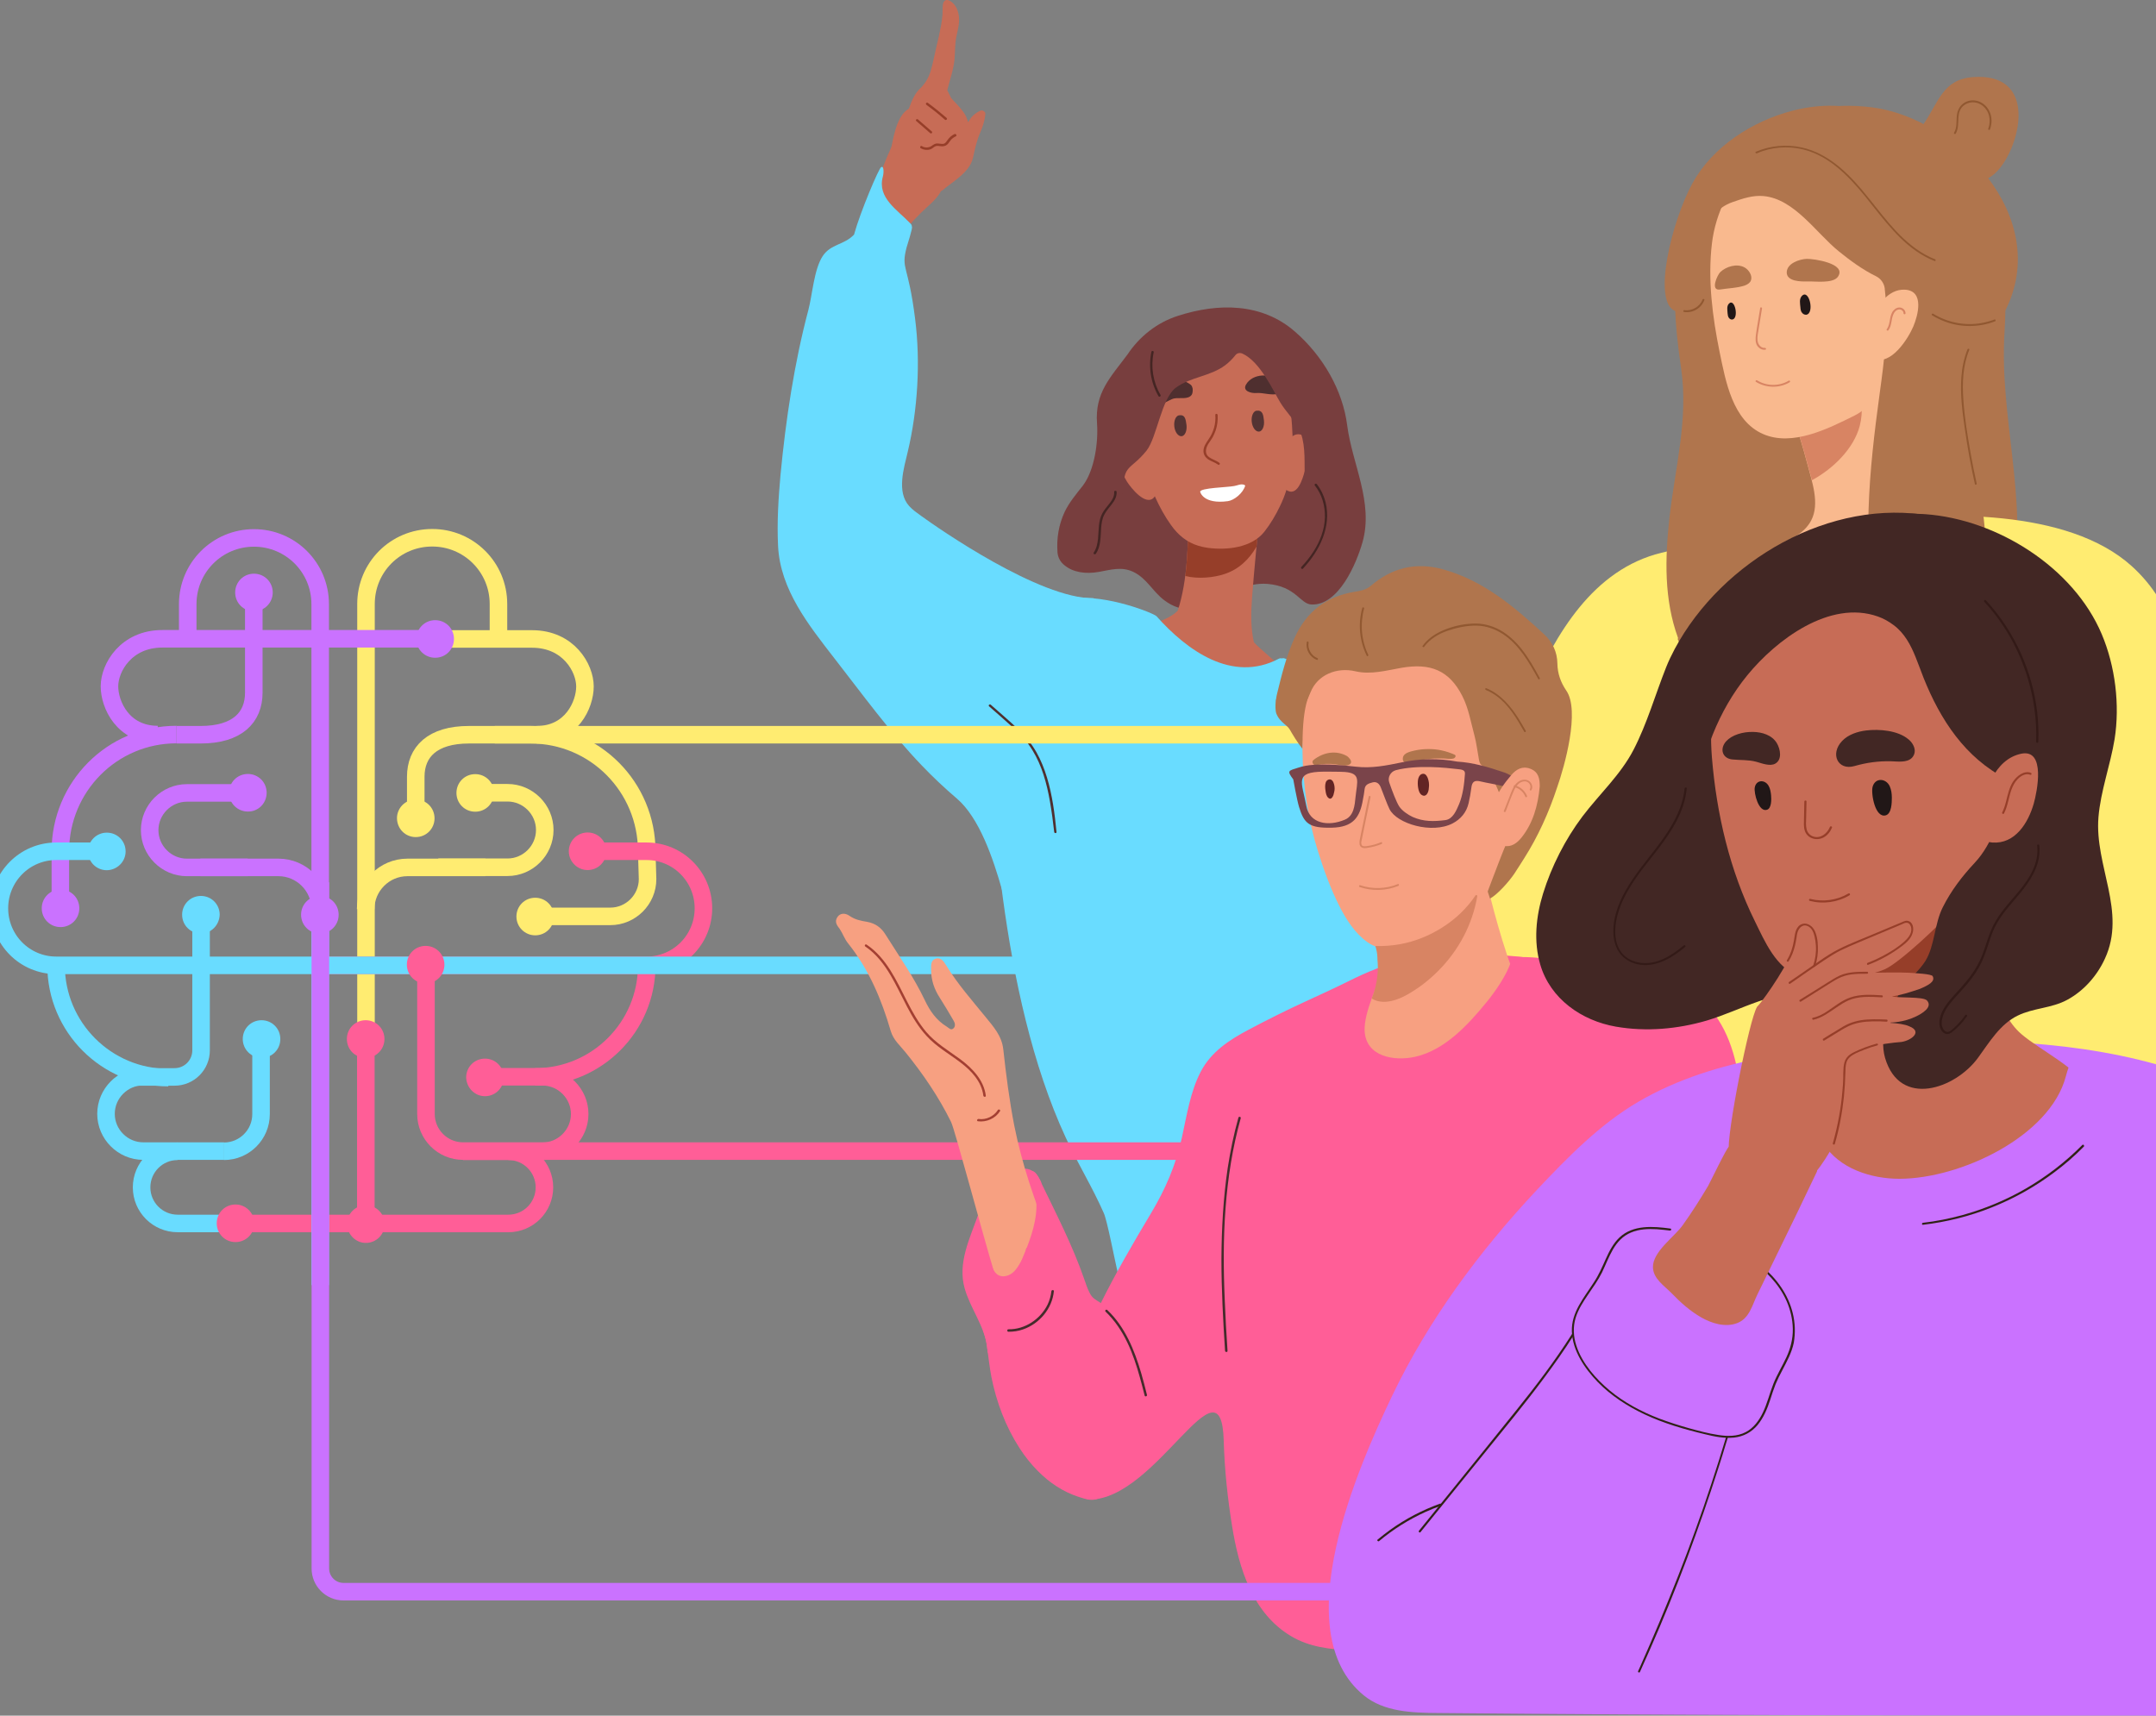 <?xml version="1.0" encoding="UTF-8"?>
<svg preserveAspectRatio="xMidYMid slice" xmlns="http://www.w3.org/2000/svg" width="1920px" height="1528px" viewBox="0 0 738 587" fill="none">
  <rect x="0" y="0" width="738" height="587" fill="#808080" stroke="none"/>
  <g clip-path="url(#clip0)">
    <path d="M376.189 195.665C380.304 194.932 383.855 193.804 387.801 195.609C392.592 197.865 394.508 202.377 398.51 205.366C411.08 214.84 419.817 198.654 433.852 199.782C443.66 200.628 444.956 206.663 448.902 206.832C458.202 207.17 464.233 192.846 466.319 185.57C470.208 171.866 462.768 158.726 461.077 145.416C459.555 133.629 452.904 121.899 443.265 113.496C431.992 103.626 417.055 103.57 403.132 108.082C395.917 110.394 389.942 115.244 385.94 121.279C380.022 129.23 374.724 134.362 375.513 144.909C375.964 151.338 374.667 160.925 370.609 166.226C368.354 169.103 366.043 171.81 364.465 175.081C362.379 179.536 361.647 184.217 361.985 188.954C362.098 190.702 362.999 192.394 364.465 193.466C367.283 195.778 371.511 196.511 376.189 195.665Z" fill="#783E3E"></path>
    <path d="M442.532 231.872C438.587 228.037 431.147 221.946 429.174 219.747C428.046 214.784 428.159 209.539 428.554 204.351C429.286 194.594 430.301 184.894 431.203 175.137C431.203 175.024 431.203 174.968 431.147 174.912C431.597 174.122 431.147 172.881 429.906 172.938C422.748 173.276 415.533 173.615 408.374 173.896C407.754 173.953 407.36 174.291 407.191 174.686C406.965 174.912 406.796 175.194 406.796 175.588C406.627 185.683 406.627 198.203 403.132 208.919C399.75 212.641 389.21 215.179 384.081 216.419C399.187 222.115 426.186 236.158 442.532 231.872Z" fill="#C76C56"></path>
    <path d="M418.971 196.455C424.044 194.82 427.539 191.379 430.075 187.037C430.47 183.089 430.864 179.085 431.203 175.137C431.203 175.024 431.203 174.968 431.146 174.912C431.597 174.122 431.146 172.881 429.906 172.938C422.748 173.276 415.533 173.615 408.374 173.896C407.754 173.953 407.36 174.291 407.191 174.686C406.965 174.912 406.796 175.194 406.796 175.588C406.683 182.13 406.627 189.631 405.725 197.075C410.122 198.203 415.533 197.583 418.971 196.455Z" fill="#963E29"></path>
    <path d="M445.407 148.744C438.925 146.657 435.994 164.366 439.94 167.411C443.998 170.569 445.858 163.745 446.591 161.151C447.324 158.613 449.24 149.928 445.407 148.744Z" fill="#C76C56"></path>
    <path d="M395.41 162.786C393.888 156.639 389.379 149.702 385.321 152.015C380.98 154.496 383.799 161.715 385.772 164.817C387.068 166.847 392.197 173.389 395.016 170.174C396.199 168.821 396.199 165.944 395.41 162.786Z" fill="#C76C56"></path>
    <path d="M410.234 186.755C411.193 187.037 412.207 187.262 413.334 187.431C419.986 188.334 428.441 187.375 432.724 181.961C434.866 179.254 436.614 176.265 438.079 173.22C441.743 165.775 442.701 157.598 442.419 149.477C442.025 138.874 440.559 127.031 431.372 119.699C420.718 111.24 404.541 113.947 396.706 124.55C389.322 134.588 388.364 148.067 391.577 159.459C393.55 166.396 396.537 173.671 400.821 179.649C403.245 183.089 406.289 185.57 410.234 186.755Z" fill="#C76C56"></path>
    <path d="M409.22 447.137C421.451 443.02 434.303 438.677 447.493 438.283C457.808 438.001 473.309 443.133 481.989 435.632C485.991 432.192 491.571 424.691 489.768 418.939C486.555 408.618 459.499 416.062 448 410.197C437.741 404.896 424.495 403.712 413.391 408.505C403.696 412.679 397.158 420.123 392.31 427.793C391.746 426.947 389.83 426.834 389.435 428.075C387.181 435.124 385.264 442.174 383.573 449.28C392.197 450.126 400.765 449.957 409.22 447.137Z" fill="#2B244A"></path>
    <path d="M335.606 37.868C332.054 39.504 330.814 42.38 329.969 46.102C329.518 48.245 328.954 50.219 328.165 52.024C330.194 51.798 331.773 45.538 331.829 43.564C331.885 40.181 327.151 37.135 325.121 34.372C321.119 29.014 315.765 33.752 312.326 38.094C310.579 39.56 309.282 41.873 308.268 43.846C305.111 49.994 302.406 56.423 300.038 62.965C299.757 63.811 300.264 64.375 300.884 64.544C302.575 70.183 303.533 75.88 303.702 81.745C303.759 82.704 304.548 83.098 305.224 82.986C305.675 83.267 306.239 83.267 306.69 82.704C309.339 79.207 312.157 75.88 315.257 72.834C317.512 70.578 320.274 68.604 321.908 65.785C321.965 65.672 322.021 65.559 322.078 65.39C322.303 65.333 322.472 65.221 322.698 65.052C326.305 62.006 331.942 58.961 333.069 53.998C333.745 50.952 334.253 48.414 335.493 45.482C336.395 43.339 337.071 41.421 337.297 39.109C337.522 38.32 336.395 37.53 335.606 37.868Z" fill="#C76C56"></path>
    <path d="M523.305 471.669C523.644 473.418 524.32 476.012 525.053 478.775C532.888 472.346 542.188 467.383 550.587 462.702C551.207 462.364 551.883 461.969 552.503 461.631C554.363 449.28 554.194 432.643 542.752 410.93C537.397 400.779 533.846 389.838 531.366 378.672C528.773 366.941 526.18 355.267 523.305 343.593C520.712 333.16 517.95 322.726 514.963 312.349C512.539 303.721 506.226 279.47 503.013 272.985C495.968 258.942 478.889 290.919 473.477 298.927C473.308 299.153 473.252 299.378 473.252 299.547C473.139 299.773 473.027 299.999 473.083 300.281C473.421 310.206 473.816 320.132 474.154 330.058C474.492 338.743 473.139 348.838 474.661 357.41C476.014 364.967 472.125 366.941 476.69 372.976C482.102 380.138 486.498 387.131 488.415 396.042C491.909 411.833 497.659 432.756 504.986 447.644C508.537 454.863 515.752 458.585 519.98 465.296C521.276 467.27 522.403 469.47 523.305 471.669Z" fill="#69DCFF"></path>
    <path d="M502.055 268.642C499.631 262.1 496.362 255.784 492.36 250.708C488.753 246.14 483.792 242.756 479.001 239.598C465.755 230.97 453.016 230.011 439.827 225.33C439.432 225.161 439.038 225.161 438.699 225.274C438.361 225.161 438.023 225.217 437.685 225.386C421.733 233.789 406.232 222.51 395.861 210.836C395.015 209.877 379.007 203.335 367.058 204.745C358.997 205.648 349.471 203.674 343.158 209.313C334.816 216.758 337.24 230.124 337.747 240.049C339.326 269.488 341.918 339.871 364.803 389.218C369.087 398.467 373.765 405.855 377.824 415.047C379.007 417.698 381.375 430.218 382.897 436.873C383.122 437.775 384.024 438.339 384.87 438.057C392.986 435.914 417.9 430.613 426.017 425.312C435.937 418.882 451.494 421.025 464.121 420.856C474.661 420.687 485.089 419.616 495.573 418.431C499.18 418.036 486.385 373.314 485.765 369.874C483.68 358.482 481.538 348.161 483.229 336.544C483.736 333.216 484.243 329.945 484.694 326.731C484.976 324.7 492.473 319.681 494.107 318.046C496.813 315.282 499.857 312.35 501.999 309.079C506.79 301.691 507.466 291.991 506.057 283.531C505.268 278.681 503.915 273.605 502.055 268.642Z" fill="#69DCFF"></path>
    <path d="M351.163 281.895C353.755 272.252 350.599 262.721 352.008 252.626C354.15 237.173 371.624 220.085 374.386 204.689C355.897 204.914 321.288 180.833 315.314 176.491C313.904 175.476 312.439 174.46 311.255 173.163C306.859 168.313 309.452 160.136 310.748 154.609C314.186 140.171 315.145 123.817 313.284 109.153C310.917 90.148 308.381 92.347 310.353 84.677C310.522 84.001 312.608 77.741 312.157 77.515C312.157 77.177 312.044 76.838 311.762 76.556C307.084 71.65 300.264 67.702 302.237 60.427C302.631 59.017 302.575 56.536 301.673 57.212C301.109 56.987 294.514 72.496 292.429 80.109C292.429 80.166 292.429 80.166 292.429 80.222C288.991 83.888 284.481 83.38 281.663 87.61C278.676 92.122 278.112 100.976 276.759 106.052C271.912 124.324 269.037 143.555 267.233 162.392C266.5 170.513 265.993 178.634 266.388 186.811C267.12 201.7 276.815 213.825 285.552 225.104C295.304 237.624 304.604 250.483 315.595 261.931C319.372 265.879 323.374 269.657 327.545 273.21C335.324 279.865 340.002 293.908 342.989 304.398C350.204 308.853 351.05 281.726 351.163 281.895Z" fill="#69DCFF"></path>
    <path d="M438.136 130.81C435.205 127.482 428.723 127.651 426.468 131.599C425.172 133.911 428.441 134.588 429.907 134.475C432.33 134.25 435.149 135.434 437.516 134.701C439.432 134.193 439.32 132.163 438.136 130.81Z" fill="#4F2F2F"></path>
    <path d="M408.205 132.84C408.093 132.389 407.924 131.994 407.642 131.712C404.993 129.512 401.385 129.682 398.454 131.035C396.65 131.881 392.366 134.701 393.663 137.521C395.128 140.679 399.92 136.731 401.836 136.336C403.64 135.942 406.74 136.844 407.924 135.039C408.205 134.588 408.318 133.629 408.205 132.84Z" fill="#4F2F2F"></path>
    <path d="M441.912 123.873C439.432 120.094 432.668 114.06 426.975 113.439C427.595 112.819 427.539 111.522 426.412 111.184C415.928 107.8 399.469 110.789 392.366 119.756C385.321 128.666 379.289 141.356 381.657 152.24C379.289 156.865 381.826 162.73 382.051 167.975C382.108 169.61 384.757 169.554 384.701 167.918C384.306 158.895 387.012 160.925 392.423 154.214C396.03 149.702 397.496 136.28 402.512 132.614C407.585 128.948 414.237 128.779 419.31 125.001C420.662 123.986 421.846 122.801 422.861 121.504C423.424 120.771 424.439 120.602 425.284 120.997C431.316 123.76 435.712 133.573 438.192 137.69C440.109 140.848 442.758 143.33 444.505 146.601C446.816 150.887 446.478 156.921 446.535 161.658C446.535 162.335 446.535 163.012 446.535 163.745C446.535 165.437 449.127 165.324 449.184 163.689C449.184 163.012 449.24 162.279 449.184 161.602C449.409 148.8 449.127 134.983 441.912 123.873Z" fill="#783E3E"></path>
    <path d="M406.12 145.416C406.345 147.39 405.612 149.082 404.485 149.251C403.301 149.364 402.174 147.898 401.948 145.924C401.723 143.95 402.456 142.258 403.583 142.089C405.669 141.807 405.838 143.442 406.12 145.416Z" fill="#543333"></path>
    <path d="M432.612 143.837C432.838 145.811 432.105 147.503 430.978 147.672C429.794 147.785 428.667 146.319 428.441 144.345C428.216 142.371 428.948 140.679 430.076 140.51C432.161 140.284 432.387 141.863 432.612 143.837Z" fill="#543333"></path>
    <path d="M425.735 165.832C425.904 165.888 426.242 166.057 426.186 166.227C425.397 168.821 422.353 171.189 420.268 171.471C411.925 172.599 410.798 168.426 410.798 168.257C410.742 166.903 420.38 166.734 422.466 166.283C423.537 166.114 424.608 165.493 425.735 165.832Z" fill="white"></path>
    <path d="M541.963 474.376C538.13 473.925 534.353 473.925 530.52 474.376C529.619 474.489 529.675 475.899 530.577 475.786C534.241 475.391 537.961 475.335 541.625 475.786C542.527 475.843 542.865 474.489 541.963 474.376Z" fill="#4F2F2F"></path>
    <path d="M325.629 33.582C325.629 33.582 324.896 32.172 324.276 30.875C325.121 27.379 326.418 23.939 326.756 20.273C326.982 17.678 326.869 15.141 327.376 12.603C327.827 10.403 328.503 8.091 328.278 5.835C328.109 4.087 327.489 2.282 326.249 1.098C325.685 0.534 324.727 -0.143 323.938 0.026C323.149 0.139 322.867 0.985 322.754 1.662C322.641 2.79 322.698 3.918 322.641 5.046C322.529 6.286 322.359 7.527 322.134 8.768C321.683 11.306 321.119 13.787 320.499 16.269C319.879 18.976 319.372 21.683 318.583 24.333C318.188 25.63 317.625 26.871 316.892 27.999C316.385 28.732 315.821 29.409 315.257 30.029C313.341 31.608 312.101 34.372 311.143 37.192C306.802 39.56 305.675 47.907 304.83 52.137C304.66 53.039 306.859 51.855 307.761 50.67C309.113 48.922 312.27 52.08 313.735 50.445C314.975 49.035 315.765 48.302 317.963 48.471C318.696 48.527 319.485 48.866 320.218 48.922C321.852 49.035 323.43 48.414 324.22 47.174C325.009 47.23 325.798 47.174 326.474 46.948C327.771 46.441 328.222 45.482 328.109 44.467C328.954 44.467 329.743 44.298 330.364 43.734C333.52 40.857 327.151 35.443 325.629 33.582Z" fill="#C76C56"></path>
    <path d="M381.375 168.313C381.488 169.78 380.755 170.964 379.909 172.092C379.064 173.22 378.049 174.291 377.373 175.532C375.907 178.183 376.133 181.341 375.851 184.273C375.682 185.965 375.344 187.657 374.385 189.067C374.104 189.518 374.78 189.857 375.118 189.462C376.866 186.868 376.696 183.653 376.922 180.664C377.035 179.085 377.26 177.506 377.993 176.096C378.669 174.799 379.684 173.671 380.586 172.487C381.544 171.246 382.333 169.836 382.22 168.257C382.164 167.806 381.318 167.806 381.375 168.313Z" fill="#442523"></path>
    <path d="M453.693 171.81C453.129 169.61 452.115 167.467 450.705 165.663C450.367 165.268 449.691 165.663 450.029 166.114C452.509 169.216 453.58 173.163 453.467 177.111C453.355 181.172 451.833 185.119 449.691 188.503C448.451 190.477 446.985 192.282 445.407 193.974C445.069 194.368 445.632 194.932 445.971 194.538C451.607 188.503 455.778 180.269 453.693 171.81Z" fill="#442523"></path>
    <path d="M397.214 135.096C394.678 130.753 393.832 125.508 394.903 120.545C395.016 120.038 394.227 119.869 394.114 120.376C393.043 125.508 393.888 130.979 396.538 135.547C396.82 135.998 397.496 135.547 397.214 135.096Z" fill="#442523"></path>
    <path d="M358.377 265.992C357.476 263.003 356.292 260.07 354.77 257.363C353.135 254.487 351.106 251.949 348.739 249.693C345.639 246.704 342.37 243.997 339.157 241.121C338.762 240.783 338.199 241.347 338.593 241.685C341.411 244.166 344.23 246.591 346.992 249.129C349.472 251.385 351.67 253.81 353.417 256.686C356.686 261.988 358.321 268.078 359.392 274.169C360.012 277.666 360.463 281.162 360.858 284.659C360.914 285.167 361.703 285.167 361.647 284.659C361.027 278.399 360.238 272.083 358.377 265.992Z" fill="#4F2F2F"></path>
    <path d="M417.393 158.387C416.322 157.541 414.913 157.203 413.842 156.413C412.264 155.286 412.659 153.368 413.56 151.902C414.068 151.112 414.631 150.379 415.082 149.59C415.477 148.856 415.815 148.067 416.097 147.277C416.66 145.585 416.886 143.781 416.773 141.976C416.717 141.468 415.928 141.468 415.984 141.976C416.21 145.021 415.364 147.898 413.617 150.379C412.828 151.563 411.926 152.804 411.926 154.327C411.926 155.511 412.546 156.47 413.504 157.147C414.575 157.88 415.815 158.162 416.886 158.951C417.224 159.29 417.788 158.726 417.393 158.387Z" fill="#963E29"></path>
    <path d="M326.756 45.877C325.741 46.328 324.952 47.061 324.332 47.963C323.994 48.414 323.712 48.922 323.205 49.148C322.697 49.317 322.077 49.204 321.57 49.148C321.119 49.091 320.612 49.035 320.161 49.204C319.654 49.373 319.259 49.712 318.808 49.994C317.85 50.614 316.553 50.614 315.595 49.994C315.144 49.712 314.75 50.445 315.201 50.727C316.159 51.291 317.342 51.46 318.413 51.121C318.977 50.952 319.428 50.558 319.879 50.219C320.443 49.824 321.063 49.881 321.683 49.994C322.866 50.163 323.825 50.05 324.614 49.091C324.952 48.64 325.234 48.189 325.628 47.738C326.079 47.287 326.643 46.892 327.263 46.61C327.658 46.328 327.207 45.651 326.756 45.877Z" fill="#963E29"></path>
    <path d="M324.051 40.35C321.965 38.545 319.823 36.797 317.569 35.161C317.399 35.049 317.118 35.161 317.005 35.331C316.892 35.556 317.005 35.725 317.174 35.895C319.372 37.474 321.458 39.166 323.487 40.97C323.882 41.309 324.445 40.688 324.051 40.35Z" fill="#963E29"></path>
    <path d="M318.977 44.974C317.399 43.621 315.821 42.211 314.243 40.857C313.848 40.519 313.284 41.083 313.679 41.421C315.257 42.775 316.835 44.185 318.414 45.538C318.808 45.933 319.372 45.313 318.977 44.974Z" fill="#963E29"></path>
    <path d="M469.87 439.411C469.306 435.519 468.517 431.628 467.615 427.849C467.503 427.342 466.714 427.567 466.826 428.075C468.461 434.842 469.532 441.723 470.096 448.66C470.603 455.596 470.603 462.533 469.983 469.413C469.645 473.361 469.137 477.309 468.405 481.2C468.292 481.708 469.081 481.877 469.194 481.369C470.434 474.489 471.11 467.496 471.279 460.503C471.392 453.453 470.941 446.404 469.87 439.411Z" fill="#2B244A"></path>
    <path d="M470.039 467.778C468.687 469.752 465.755 469.977 463.726 468.962C461.302 467.778 460.062 465.071 459.611 462.533C459.048 459.206 459.781 455.822 460.062 452.495C460.344 449.224 460.288 445.953 459.95 442.682C459.555 439.016 458.766 435.406 457.582 431.91C457.413 431.402 456.624 431.628 456.793 432.135C458.991 438.847 459.837 445.953 459.161 453.002C458.822 456.442 458.146 459.939 458.879 463.435C459.442 466.03 460.908 468.68 463.388 469.808C465.812 470.88 468.968 470.485 470.603 468.229C471.054 467.778 470.321 467.383 470.039 467.778Z" fill="#2B244A"></path>
    <path d="M466.601 504.943C466.319 506.917 465.981 508.834 465.586 510.752C464.628 515.771 463.331 520.734 461.753 525.584C461.471 525.641 461.19 525.641 460.908 525.641C460.964 525.415 461.077 525.189 461.133 524.964C463.219 518.365 464.797 511.598 465.868 504.717C465.868 504.266 466.657 504.435 466.601 504.943Z" fill="#4F2F2F"></path>
    <path d="M142.438 279.358V265.766C142.438 257.307 148.075 251.385 160.644 251.385H549.629" stroke="#FFEC71" stroke-width="6" stroke-miterlimit="10"></path>
    <path d="M580.799 205.986C582.547 212.246 591.565 215.348 596.92 216.306C606.671 218.055 616.197 215.517 625.667 213.261C632.149 211.738 638.688 210.328 645.339 210.723C650.806 211.005 656.217 212.246 661.685 211.964C671.549 211.456 680.511 206.663 689.079 202.038C690.263 201.418 689.755 199.839 688.797 199.5C694.096 170.851 684.119 142.54 685.979 113.552C687.444 90.599 683.95 70.24 669.971 52.813C669.464 52.193 668.787 52.249 668.28 52.644C656.668 52.531 644.888 52.644 634.009 57.325C624.37 61.442 613.717 68.266 606.22 75.823C599.344 82.76 597.596 93.024 595.905 102.442C593.707 114.285 593.2 126.185 592.523 138.254C591.791 151.451 589.254 163.914 585.985 176.603C584.407 182.581 582.885 188.616 581.814 194.763C581.194 197.978 579.841 202.602 580.799 205.986Z" fill="#B0754D"></path>
    <path d="M515.302 256.348C517.951 250.032 520.713 243.715 523.475 237.455C532.437 216.927 545.176 194.819 568.624 189.123C591.002 183.709 613.717 180.382 636.602 178.07C664.39 175.25 707.511 173.784 729.55 193.748C733.157 197.019 736.201 200.685 738.681 204.689C753.731 227.586 748.884 252.175 752.04 280.598C753.393 292.836 753.167 305.244 753.449 317.538C754.013 343.65 758.353 365.531 727.972 374.386C692.574 384.706 655.428 386.962 618.677 386.849C596.074 386.793 573.472 386.342 550.869 385.27C539.595 384.762 528.322 384.086 517.049 383.24C507.974 382.563 495.686 383.183 487.288 379.292C468.968 370.833 486.104 333.893 490.275 321.599C497.772 299.435 506.227 277.779 515.302 256.348Z" fill="#FFEC71"></path>
    <path d="M655.316 43.79C655.598 44.185 655.936 44.636 656.274 45.144C656.161 45.313 656.049 45.425 655.936 45.595C654.809 46.948 656.781 48.866 657.909 47.512C664.898 57.382 677.017 70.353 686.317 54.731C692.574 44.185 694.829 25.066 675.326 26.364C664.785 27.097 663.545 34.879 658.021 42.831C657.909 42.662 657.796 42.493 657.683 42.38C656.669 40.97 654.301 42.324 655.316 43.79Z" fill="#B0754D"></path>
    <path d="M580.856 82.196C603.12 77.459 622.06 90.543 641.506 99.904C654.47 106.164 670.816 111.353 682.202 99.115C683.048 98.213 687.05 106.672 686.092 106.559C702.776 74.188 669.069 40.294 640.717 36.74C612.421 33.188 589.536 47.005 578.432 80.335C577.474 85.185 579.39 82.534 580.856 82.196Z" fill="#B0754D"></path>
    <path d="M599.795 182.3C599.795 182.3 595.736 188.616 596.526 189.293C597.315 189.969 621.947 193.466 623.018 192.62C624.145 191.774 634.291 177.731 634.291 177.731" fill="#B0754D"></path>
    <path d="M588.409 194.819C597.766 209.088 612.083 222.623 630.458 220.198C640.717 218.844 650.863 213.994 660.164 209.652C670.591 204.802 680.624 199.106 690.207 192.733C690.996 193.015 691.785 193.353 692.574 193.635C694.209 194.255 694.885 191.605 693.251 190.985C677.975 185.176 662.925 182.243 656.5 165.888C649.848 148.969 645.396 125.452 642.746 107.574C642.803 107.518 642.859 107.461 642.915 107.405C644.268 106.277 642.295 104.36 640.943 105.488C629.5 115.244 620.651 127.144 614.619 140.848C613.943 141.017 613.379 141.638 613.661 142.484C615.409 147.785 617.043 153.086 618.452 158.5C620.031 164.647 622.905 172.261 619.805 178.126C614.901 187.319 598.386 188.447 589.198 190.759C588.015 191.041 588.015 192.394 588.691 193.071C588.24 193.466 587.958 194.143 588.409 194.819Z" fill="#F9B98E"></path>
    <path d="M636.433 145.755C634.404 153.425 627.471 160.305 620.087 164.309C619.579 162.335 619.016 160.361 618.508 158.557C617.099 153.143 615.465 147.841 613.717 142.54C613.436 141.694 613.999 141.074 614.676 140.905C618.565 131.994 623.694 123.873 629.894 116.598C634.009 125.565 639.026 135.885 636.433 145.755Z" fill="#D88463"></path>
    <path d="M580.179 202.151C584.689 211.851 608.532 239.429 619.298 240.839C632.318 242.587 650.13 244.561 657.57 234.523C661.742 228.883 714.275 202.207 716.191 195.383C718.108 188.447 670.535 180.1 670.366 181.679C669.971 185.345 668.167 188.729 665.8 191.492C658.247 200.459 645.621 205.817 634.46 208.355C630.345 209.313 626.174 209.708 621.947 209.088C612.534 207.678 599.006 198.993 602.613 187.714C602.895 186.811 598.217 187.544 597.315 187.601C586.267 188.447 575.839 192.789 580.179 202.151Z" fill="#FFEC71"></path>
    <path d="M574.261 218.224C574.205 218.506 574.148 218.788 574.318 219.07C575.67 222.285 577.7 224.935 581.533 223.976C586.775 222.679 591.509 219.352 596.92 218.901C601.542 218.506 605.939 219.747 608.363 214.615C610.73 209.708 611.125 203.505 611.125 198.09C611.181 189.969 609.716 181.848 610.11 173.727C610.561 164.365 615.014 156.019 615.803 146.713C616.536 138.254 615.014 129.569 614.056 121.166C612.928 111.127 611.97 101.089 611.97 90.937C611.97 81.97 612.647 72.834 611.632 63.867C610.392 52.701 601.542 47.794 591.058 50.445C590.664 50.276 590.213 50.276 589.762 50.67C580.236 58.453 578.094 70.409 575.332 82.421C571.95 97.254 573.19 111.296 575.332 126.016C577.869 143.612 573.303 159.741 571.33 177.224C569.808 191.154 569.47 205.084 574.261 218.224Z" fill="#B0754D"></path>
    <path d="M585.872 83.324C584.406 95.675 586.041 108.364 588.521 120.545C590.55 130.246 592.861 143.95 603.402 148.518C613.379 152.861 625.554 146.713 634.629 142.202C641.167 138.931 640.547 134.701 642.802 128.723C644.437 124.437 646.804 120.094 651.37 118.29C657.457 115.921 662.812 111.917 666.814 106.897C675.269 96.182 676.509 81.35 670.252 69.168C661.234 51.573 636.996 43.846 618.057 46.779C611.237 47.85 605.206 50.952 600.245 55.295C592.298 62.344 587.112 72.778 585.872 83.324Z" fill="#F9B98E"></path>
    <path d="M578.319 113.665C578.714 113.947 580.574 115.526 580.912 115.188C583.843 112.65 582.491 101.765 582.378 97.479C582.04 86.708 581.476 73.116 593.031 69.112C596.413 67.928 599.908 66.743 603.515 67.082C614.112 68.04 621.552 79.771 629.331 86.031C633.164 89.133 637.448 92.291 642.07 94.547C643.648 95.336 644.775 96.915 645.001 98.72C645.001 98.776 645.001 98.833 645.001 98.889C646.41 110.845 644.888 122.914 643.253 134.701C639.646 161.038 636.94 187.77 642.69 214.107C642.803 214.502 642.972 214.784 643.253 214.953C643.366 215.573 643.874 216.137 644.663 215.968C652.836 214.276 657.12 206.945 664.898 204.294C670.76 202.32 676.791 200.346 678.37 193.466C678.426 193.297 678.426 193.128 678.37 193.015C682.597 177.337 671.606 158.049 678.144 142.822C681.301 135.378 684.063 129.118 683.894 120.715C683.612 101.54 684.683 84.959 674.706 68.717C670.647 62.119 660.107 43.79 650.525 43.677C643.366 38.658 634.517 36.064 625.78 36.176C621.552 36.233 617.325 36.853 613.267 37.925C599.682 41.478 586.098 50.163 579.221 62.683C572.063 75.767 565.299 103.57 573.416 106.446C578.996 108.533 575.67 111.466 578.319 113.665Z" fill="#B0754D"></path>
    <path d="M641.224 122.632C647.03 125.396 653.061 115.752 654.752 111.748C656.33 108.026 658.698 99.51 651.934 99.115C645.903 98.777 642.126 105.149 640.097 109.717C639.646 110.845 639.082 112.199 638.688 113.665C637.842 117.162 637.73 120.997 641.224 122.632Z" fill="#F9B98E"></path>
    <path d="M611.462 93.193C611.462 96.352 616.366 96.352 618.508 96.295C621.045 96.182 627.301 97.141 628.992 94.66C632.093 90.148 620.707 88.512 618.283 88.569C615.803 88.682 611.519 90.091 611.462 93.193Z" fill="#B0754D"></path>
    <path d="M588.747 93.081C587.733 94.039 585.196 99.566 588.634 99.058C591.34 98.607 594.666 98.551 597.202 97.649C598.104 97.31 598.95 96.746 599.231 95.9C599.795 94.321 598.499 92.291 597.033 91.501C594.384 90.035 590.72 91.219 588.747 93.081Z" fill="#B0754D"></path>
    <path d="M616.141 105.149C616.197 105.826 616.254 106.503 616.705 107.01C617.043 107.462 617.607 107.744 618.17 107.687C621.101 107.18 619.072 98.551 616.592 101.314C615.69 102.33 616.028 103.909 616.141 105.149Z" fill="#211717"></path>
    <path d="M591.227 107.18C591.284 107.743 591.34 108.307 591.678 108.759C591.96 109.153 592.411 109.379 592.862 109.323C595.229 108.928 593.651 101.653 591.622 103.965C590.889 104.811 591.171 106.108 591.227 107.18Z" fill="#211717"></path>
    <path d="M601.317 130.133C604.586 132.163 608.87 132.219 612.139 130.246C612.534 130.02 612.815 130.64 612.421 130.81C608.926 132.896 604.361 132.783 600.922 130.64C600.584 130.415 600.979 129.907 601.317 130.133Z" fill="#D88463"></path>
    <path d="M600.922 114.568C601.317 111.522 601.937 108.42 602.388 105.375C602.444 104.98 603.121 105.149 603.008 105.544C602.557 108.195 602.163 110.845 601.712 113.496C601.486 114.737 601.261 116.09 601.655 117.275C601.993 118.233 602.895 119.136 603.966 119.023C604.361 118.966 604.586 119.587 604.135 119.643C603.008 119.812 601.993 119.192 601.373 118.29C600.697 117.218 600.753 115.808 600.922 114.568Z" fill="#D88463"></path>
    <path d="M645.677 112.65C647.086 110.733 646.41 108.026 647.988 106.221C648.608 105.488 649.567 105.037 650.525 105.262C651.37 105.488 652.103 106.221 652.103 107.18C652.103 107.631 651.427 107.631 651.427 107.18C651.427 106.39 650.638 105.826 649.905 105.882C649.003 105.939 648.326 106.672 647.988 107.462C647.143 109.21 647.481 111.353 646.241 112.988C646.015 113.327 645.452 112.988 645.677 112.65Z" fill="#D88463"></path>
    <path d="M576.459 106.108C578.996 106.503 581.758 104.924 582.66 102.499C582.829 102.104 583.449 102.273 583.28 102.668C582.265 105.488 579.221 107.236 576.29 106.728C575.895 106.672 576.065 106.052 576.459 106.108Z" fill="#915831"></path>
    <path d="M600.923 51.911C605.826 49.824 611.294 49.317 616.536 50.445C621.327 51.46 625.611 53.941 629.388 57.043C633.164 60.201 636.433 63.923 639.477 67.758C642.577 71.593 645.565 75.541 648.947 79.15C652.272 82.647 656.049 85.862 660.445 87.948C661.009 88.23 661.573 88.456 662.193 88.681C662.587 88.851 662.418 89.471 662.024 89.302C657.571 87.554 653.681 84.677 650.299 81.35C646.805 77.91 643.761 74.075 640.717 70.24C637.73 66.405 634.63 62.626 631.078 59.299C627.584 56.028 623.582 53.208 619.016 51.685C613.943 49.994 608.307 49.994 603.234 51.685C602.614 51.911 601.937 52.137 601.373 52.419C600.866 52.644 600.528 52.08 600.923 51.911Z" fill="#915831"></path>
    <path d="M661.573 107.349C666.42 110.338 672.339 111.522 677.919 110.563C679.497 110.281 681.019 109.886 682.541 109.323C682.935 109.153 683.105 109.83 682.71 109.943C677.299 112.03 671.099 112.086 665.687 110.056C664.166 109.492 662.644 108.759 661.234 107.913C660.84 107.687 661.178 107.123 661.573 107.349Z" fill="#915831"></path>
    <path d="M671.211 129.005C671.437 125.79 672.113 122.576 673.297 119.53C673.466 119.136 674.086 119.305 673.917 119.7C671.719 125.057 671.493 130.922 671.888 136.675C672.282 142.822 673.297 148.913 674.368 155.004C674.988 158.5 675.664 161.997 676.453 165.437C676.566 165.832 675.89 166.057 675.833 165.606C674.424 159.346 673.297 153.03 672.395 146.713C671.549 140.905 670.76 134.927 671.211 129.005Z" fill="#915831"></path>
    <path d="M537.285 327.069C537.567 321.824 538.187 316.579 539.032 311.447C539.934 306.259 541.118 301.127 542.583 296.051C544.049 291.032 545.853 286.069 547.938 281.275C548.164 280.711 548.445 280.091 548.727 279.527C548.896 279.132 549.46 279.47 549.291 279.865C547.149 284.602 545.345 289.509 543.767 294.528C542.245 299.491 540.949 304.567 539.99 309.699C539.032 314.831 538.356 320.019 538.018 325.208C537.679 330.396 537.567 335.585 537.849 340.773C538.074 346.018 538.638 351.207 539.483 356.395C539.596 357.015 539.709 357.636 539.821 358.313C539.878 358.707 539.258 358.933 539.201 358.482C538.243 353.293 537.623 348.105 537.341 342.86C537.003 337.559 537.003 332.314 537.285 327.069Z" fill="#302216"></path>
    <path d="M668.731 45.369C669.745 43.677 669.463 41.647 669.633 39.786C669.802 38.038 670.422 36.459 671.887 35.387C673.24 34.372 675.044 34.09 676.678 34.541C678.369 34.992 679.835 36.233 680.68 37.812C681.751 39.786 681.751 42.154 681.019 44.241C680.906 44.636 680.286 44.467 680.398 44.072C681.019 42.324 681.075 40.35 680.342 38.602C679.666 37.079 678.369 35.782 676.791 35.274C675.269 34.767 673.578 34.992 672.225 35.951C670.76 36.966 670.309 38.602 670.196 40.293C670.083 42.154 670.253 44.128 669.238 45.764C669.069 46.046 668.505 45.708 668.731 45.369Z" fill="#915831"></path>
    <path d="M158.615 393.899H185.783C192.773 393.899 198.522 388.146 198.522 381.153C198.522 374.16 192.773 368.407 185.783 368.407H165.322" stroke="#FF5E97" stroke-width="6" stroke-miterlimit="10"></path>
    <path d="M170.734 218.562V206.663C170.734 194.086 160.588 183.991 148.075 183.991C135.505 183.991 125.416 194.086 125.416 206.663V355.493" stroke="#FFEC71" stroke-width="6" stroke-miterlimit="10"></path>
    <path d="M183.811 251.385C195.704 251.385 200.326 241.121 200.326 234.861C200.326 228.601 194.746 218.619 182.233 218.619H146.947" stroke="#FFEC71" stroke-width="6" stroke-miterlimit="10"></path>
    <path d="M162.786 271.237H173.834C180.824 271.237 186.573 276.989 186.573 283.982C186.573 290.975 180.824 296.728 173.834 296.728H150.16" stroke="#FFEC71" stroke-width="6" stroke-miterlimit="10"></path>
    <path d="M186.46 313.534H209.007C215.996 313.534 221.745 307.781 221.745 300.788L221.463 291.314C221.463 269.263 203.764 251.385 181.725 251.385H169.494" stroke="#FFEC71" stroke-width="6" stroke-miterlimit="10"></path>
    <path d="M125.303 311.052C125.303 303.213 131.728 296.784 139.563 296.784H166.281" stroke="#FFEC71" stroke-width="6" stroke-miterlimit="10"></path>
    <path d="M80.773 418.6H174.116C180.936 418.6 186.46 413.074 186.46 406.25C186.46 399.426 180.936 393.899 174.116 393.899" stroke="#FF5E97" stroke-width="6" stroke-miterlimit="10"></path>
    <path d="M142.438 286.407C146.045 286.407 148.864 283.531 148.864 279.978C148.864 276.369 145.989 273.549 142.438 273.549C138.887 273.549 136.012 276.425 136.012 279.978C136.069 283.588 138.887 286.407 142.438 286.407Z" fill="#FFEC71"></path>
    <path d="M162.786 277.722C166.394 277.722 169.212 274.846 169.212 271.293C169.212 267.684 166.337 264.864 162.786 264.864C159.179 264.864 156.36 267.74 156.36 271.293C156.36 274.846 159.179 277.722 162.786 277.722Z" fill="#FFEC71"></path>
    <path d="M125.303 361.922C128.91 361.922 131.729 359.046 131.729 355.493C131.729 351.884 128.854 349.064 125.303 349.064C121.695 349.064 118.877 351.94 118.877 355.493C118.877 359.102 121.695 361.922 125.303 361.922Z" fill="#FF5E97"></path>
    <path d="M125.359 355.493V418.826" stroke="#FF5E97" stroke-width="6" stroke-miterlimit="10"></path>
    <path d="M183.303 320.019C186.911 320.019 189.729 317.143 189.729 313.59C189.729 309.981 186.854 307.161 183.303 307.161C179.696 307.161 176.877 310.037 176.877 313.59C176.877 317.143 179.752 320.019 183.303 320.019Z" fill="#FFEC71"></path>
    <path d="M166.112 375.062C169.719 375.062 172.538 372.186 172.538 368.633C172.538 365.024 169.663 362.204 166.112 362.204C162.504 362.204 159.686 365.08 159.686 368.633C159.799 372.243 162.673 375.062 166.112 375.062Z" fill="#FF5E97"></path>
    <path d="M125.359 425.255C128.966 425.255 131.785 422.379 131.785 418.826C131.785 415.217 128.91 412.397 125.359 412.397C121.751 412.397 118.933 415.273 118.933 418.826C119.046 422.435 121.921 425.255 125.359 425.255Z" fill="#FF5E97"></path>
    <path d="M201.228 297.687C204.835 297.687 207.654 294.81 207.654 291.257C207.654 287.648 204.779 284.828 201.228 284.828C197.677 284.828 194.802 287.704 194.802 291.257C194.802 294.867 197.79 297.687 201.228 297.687Z" fill="#FF5E97"></path>
    <path d="M108.393 330.284H221.408C232.174 330.284 240.854 321.542 240.854 310.77C240.854 299.999 232.174 291.257 221.408 291.257H201.341" stroke="#FF5E97" stroke-width="6" stroke-miterlimit="10"></path>
    <path d="M183.303 368.464C204.328 368.464 221.463 351.376 221.463 330.284" stroke="#FF5E97" stroke-width="6" stroke-miterlimit="10"></path>
    <path d="M20.855 310.77V291.257C20.855 269.206 38.554 251.329 60.594 251.329" stroke="#CA72FF" stroke-width="6" stroke-miterlimit="10"></path>
    <path d="M48.926 368.351H49.208C42.219 368.351 36.469 374.104 36.469 381.097C36.469 388.09 42.219 393.842 49.208 393.842H76.884" stroke="#69DCFF" stroke-width="6" stroke-miterlimit="10"></path>
    <path d="M109.745 330.284V206.719C109.745 194.143 99.599 184.048 87.086 184.048C74.516 184.048 64.427 194.199 64.427 206.719V218.675" stroke="#CA72FF" stroke-width="6" stroke-miterlimit="10"></path>
    <path d="M149.09 218.562H55.747C43.29 218.562 37.653 228.488 37.653 234.805C37.653 241.121 42.275 251.329 54.169 251.329" stroke="#CA72FF" stroke-width="6" stroke-miterlimit="10"></path>
    <path d="M87.03 202.715V237.004C87.03 245.464 81.393 251.385 68.824 251.385H60.594" stroke="#CA72FF" stroke-width="6" stroke-miterlimit="10"></path>
    <path d="M84.945 296.784H64.146C57.156 296.784 51.407 291.032 51.407 284.039C51.407 277.045 57.156 271.293 64.146 271.293H84.945" stroke="#CA72FF" stroke-width="6" stroke-miterlimit="10"></path>
    <path d="M68.767 296.784H95.485C103.32 296.784 109.745 303.213 109.745 311.052" stroke="#CA72FF" stroke-width="6" stroke-miterlimit="10"></path>
    <path d="M60.989 393.899C54.168 393.899 48.645 399.426 48.645 406.25C48.645 413.074 54.168 418.6 60.989 418.6H80.773" stroke="#69DCFF" stroke-width="6" stroke-miterlimit="10"></path>
    <path d="M109.746 439.693V312.97" stroke="#69DCFF" stroke-width="6" stroke-miterlimit="10"></path>
    <path d="M93.512 202.715C93.512 199.106 90.638 196.286 87.086 196.286C83.479 196.286 80.661 199.162 80.661 202.715C80.661 206.324 83.535 209.144 87.086 209.144C90.638 209.144 93.512 206.268 93.512 202.715Z" fill="#CA72FF"></path>
    <path d="M91.426 271.237C91.426 267.627 88.552 264.807 85.001 264.807C81.393 264.807 78.575 267.684 78.575 271.237C78.575 274.846 81.449 277.666 85.001 277.666C88.552 277.722 91.426 274.846 91.426 271.237Z" fill="#CA72FF"></path>
    <path d="M27.338 310.771C27.338 307.161 24.464 304.341 20.913 304.341C17.305 304.341 14.487 307.218 14.487 310.771C14.487 314.38 17.361 317.2 20.913 317.2C24.464 317.2 27.338 314.38 27.338 310.771Z" fill="#CA72FF"></path>
    <path d="M96.105 355.493C96.105 351.884 93.23 349.064 89.679 349.064C86.072 349.064 83.253 351.94 83.253 355.493C83.253 359.046 86.128 361.922 89.679 361.922C93.287 361.922 96.105 359.102 96.105 355.493Z" fill="#69DCFF"></path>
    <path d="M75.362 312.97C75.362 309.361 72.487 306.541 68.936 306.541C65.329 306.541 62.51 309.417 62.51 312.97C62.51 316.579 65.385 319.399 68.936 319.399C72.374 319.399 75.249 316.579 75.362 312.97Z" fill="#69DCFF"></path>
    <path d="M43.177 291.314C43.177 287.704 40.303 284.885 36.751 284.885C33.2 284.885 30.326 287.761 30.326 291.314C30.326 294.923 33.2 297.743 36.751 297.743C40.246 297.687 43.177 294.867 43.177 291.314Z" fill="#69DCFF"></path>
    <path d="M367.339 330.284H19.446C8.68 330.284 0 321.542 0 310.77C0 299.999 8.68 291.257 19.446 291.257H36.638" stroke="#69DCFF" stroke-width="6" stroke-miterlimit="10"></path>
    <path d="M57.776 368.689C36.638 368.689 19.39 351.489 19.39 330.284" stroke="#69DCFF" stroke-width="6" stroke-miterlimit="10"></path>
    <path d="M68.993 312.97V359.384C68.993 364.403 64.934 368.464 59.918 368.464H46.897" stroke="#69DCFF" stroke-width="6" stroke-miterlimit="10"></path>
    <path d="M76.828 393.899C83.817 393.899 89.51 388.203 89.51 381.21V356.282" stroke="#69DCFF" stroke-width="6" stroke-miterlimit="10"></path>
    <path d="M149.089 225.048C152.697 225.048 155.515 222.172 155.515 218.619C155.515 215.01 152.64 212.19 149.089 212.19C145.482 212.19 142.663 215.066 142.663 218.619C142.607 222.172 145.482 225.048 149.089 225.048Z" fill="#CA72FF"></path>
    <path d="M116.059 312.97C116.059 309.361 113.184 306.541 109.633 306.541C106.025 306.541 103.207 309.417 103.207 312.97C103.207 316.579 106.082 319.399 109.633 319.399C113.184 319.399 116.059 316.579 116.059 312.97Z" fill="#CA72FF"></path>
    <path d="M80.773 424.973C84.38 424.973 87.199 422.097 87.199 418.544C87.199 414.991 84.324 412.115 80.773 412.115C77.165 412.115 74.347 414.991 74.347 418.544C74.347 422.097 77.165 424.973 80.773 424.973Z" fill="#FF5E97"></path>
    <path d="M145.82 336.487C149.427 336.487 152.246 333.611 152.246 330.058C152.246 326.505 149.371 323.629 145.82 323.629C142.212 323.629 139.394 326.505 139.394 330.058C139.394 333.611 142.269 336.487 145.82 336.487Z" fill="#FF5E97"></path>
    <path d="M145.933 330.848V381.153C145.933 388.146 151.626 393.842 158.615 393.842H435.487" stroke="#FF5E97" stroke-width="6" stroke-miterlimit="10"></path>
    <path d="M458.315 347.485C459.33 349.628 461.753 350.417 463.895 350.868C466.995 351.489 470.096 351.996 473.252 352.335C479.621 353.068 485.991 353.293 492.36 353.011C498.279 352.729 504.366 352.165 509.665 349.233C511.976 347.936 514.061 346.187 515.64 343.988C517.331 341.619 518.401 338.969 519.98 336.544C521.389 334.344 523.305 332.257 525.898 331.524C527.138 331.186 528.435 331.186 529.618 331.524C529.562 331.637 529.562 331.75 529.562 331.863C529.562 331.975 529.506 332.032 529.506 332.145C529.506 332.201 529.506 332.257 529.449 332.257C529.449 332.314 529.449 332.314 529.449 332.37C529.449 332.427 529.393 332.427 529.393 332.483C529.393 332.483 529.393 332.539 529.337 332.539C529.337 332.539 529.28 332.539 529.337 332.539C529.337 332.539 529.224 332.539 529.28 332.539C529.055 332.539 528.886 332.709 528.886 332.991C528.886 333.216 529.111 333.442 529.337 333.385C529.844 333.329 530.126 332.991 530.295 332.539C530.351 332.314 530.407 332.032 530.464 331.75C531.366 332.088 532.268 332.652 532.944 333.329C533.339 333.724 533.902 333.103 533.508 332.709C532.719 331.975 531.817 331.412 530.858 331.017C531.028 330.848 531.253 330.735 531.535 330.678C532.098 330.509 532.718 330.622 533.282 330.678C533.508 330.735 533.733 330.622 533.789 330.34C533.789 330.34 533.789 330.34 533.789 330.284C536.495 330.791 539.201 331.412 541.85 332.088C542.357 332.201 542.583 331.412 542.019 331.242C540.497 330.848 539.032 330.509 537.51 330.171C525.165 327.464 512.483 326.223 499.857 326.505C493.826 326.674 487.795 327.013 481.876 328.141C476.239 329.212 470.716 331.13 466.037 334.513C463.783 336.149 461.641 338.123 460.006 340.322C458.484 342.352 457.244 345.059 458.315 347.485Z" fill="#FF5E97"></path>
    <path d="M416.943 370.212C416.943 362.204 420.663 356.677 428.949 355.267C442.138 353.068 454.313 348.274 465.643 341.056C469.532 338.574 465.361 341.394 465.418 336.713C477.536 330.34 475.845 325.828 476.691 322.727C476.916 321.768 477.142 320.866 477.311 319.907C477.367 319.907 477.48 319.907 477.536 319.907C478.833 320.189 479.847 320.978 479.904 322.219C480.129 326.28 482.666 330.227 480.524 334.457C479.847 335.811 480.186 336.431 481.933 336.713C489.317 337.785 496.757 338.912 503.859 341.112C506.678 342.014 509.045 341.394 512.202 339.758C509.214 338.405 506.734 337.672 504.592 336.205C502.507 334.739 501.718 333.047 502.732 330.453C503.634 328.141 505.269 327.013 507.58 326.844C510.511 326.674 513.385 326.674 515.358 329.494C516.316 330.848 518.064 331.186 519.473 331.976C525.11 335.077 531.423 335.359 537.567 335.754C542.189 336.036 546.811 336.262 551.433 335.923C553.518 337.559 555.604 339.251 557.689 340.83C561.522 343.706 565.468 346.244 569.47 348.838C572.965 351.038 576.403 353.237 579.954 355.324C580.687 355.719 581.42 356.17 582.152 356.565C585.14 365.701 585.985 375.119 584.069 385.045C580.461 403.712 576.403 422.323 567.666 439.411C557.633 458.98 548.107 478.888 532.888 495.356C527.477 501.221 521.502 506.184 513.949 508.778C506.17 511.429 498.054 512.106 489.881 512.275C477.311 512.5 464.91 510.583 452.51 508.666C446.76 507.763 443.097 505.451 441.011 500.15C439.433 496.202 436.051 493.157 435.036 488.814C433.74 483.174 432.218 477.591 430.865 471.951C426.299 453.002 422.523 433.884 419.423 414.653C417.506 402.697 415.759 390.741 415.364 378.615C415.364 375.683 416.943 373.145 416.943 370.212Z" fill="#F7A081"></path>
    <path d="M460.796 271.18C460.965 281.219 463.163 291.032 465.249 300.788C468.292 315 472.689 328.817 476.747 342.747C477.085 343.819 477.424 344.947 477.987 345.849C478.551 346.808 479.622 347.992 480.693 347.259C483.342 345.567 485.822 347.146 488.359 347.315C496.081 347.767 503.69 347.259 510.849 344.044C512.54 343.311 514.118 342.409 515.809 341.563C520.093 339.42 520.544 338.123 518.515 333.837C515.302 327.182 509.665 306.541 508.312 299.266C507.974 297.574 505.438 299.548 505.438 297.856C505.494 289.565 506.001 293.626 500.985 287.986C493.488 279.583 485.315 271.857 475.789 265.653C473.985 264.469 472.182 263.285 470.265 262.326C465.474 259.957 460.796 262.89 460.739 268.135C460.796 269.15 460.796 270.165 460.796 271.18Z" fill="#F7A081"></path>
    <path d="M354.826 474.658C357.87 468.286 362.661 462.872 365.479 456.273C365.874 455.371 366.381 454.468 367.678 455.032C370.609 456.33 372.074 454.581 373.258 452.325C374.329 450.352 375.512 448.434 376.527 446.404C381.826 435.688 387.8 425.424 393.944 415.16C398.905 406.87 402.456 398.692 404.541 389.218C406.232 381.604 407.359 373.709 410.967 366.716C414.518 359.892 420.718 355.831 427.313 352.335C433.795 348.894 440.334 345.623 446.985 342.578C451.776 340.379 456.567 338.179 461.358 335.81C464.628 334.175 467.897 332.652 471.335 331.355C472.237 331.75 473.477 329.776 473.026 331.468C471.448 337.502 466.882 346.187 467.051 352.56C467.39 361.584 477.197 363.163 484.3 361.584C494.446 359.328 502.393 350.699 508.706 342.973C511.637 339.42 515.808 333.442 517.161 328.874C517.725 327.069 518.458 327.351 521.389 327.464C521.614 327.464 521.896 327.464 522.121 327.464C534.409 327.802 546.246 331.468 557.858 335.19C567.722 338.405 581.87 339.42 588.014 348.838C593.989 358.031 595.567 369.648 596.356 380.364C597.314 392.884 599.512 405.404 601.654 417.811C602.274 421.42 602.894 424.973 603.571 428.583C605.656 440.144 607.967 451.649 610.504 463.153C613.717 477.704 618.282 491.859 618.508 506.804C618.733 518.14 616.648 529.701 609.884 539.063C602.274 549.609 589.817 555.305 577.529 558.351C564.227 561.678 550.417 562.355 536.777 563.426C519.247 564.78 501.66 565.005 484.13 564.329C470.828 563.821 453.974 567.036 441.912 559.817C428.722 551.978 424.044 536.582 421.733 522.257C420.211 512.895 419.14 502.857 418.858 493.044C418.069 462.59 395.917 513.064 373.032 513.064C371.398 513.064 363.45 508.609 362.266 507.537C351.331 497.837 348.4 488.25 354.826 474.658Z" fill="#FF5E97"></path>
    <path d="M339.89 418.939C337.41 425.03 338.481 427.342 342.652 432.474C344.512 434.786 345.47 438.339 346.992 441.272C347.217 441.723 346.766 442.512 346.597 443.133C344.568 450.126 341.13 456.442 338.142 462.984C338.03 462.195 337.973 461.405 337.861 460.616C336.902 453.51 332.111 447.588 330.195 440.708C327.827 432.136 331.886 423.958 334.704 416.006C335.324 414.314 349.416 390.233 356.292 404.219C356.969 405.629 358.378 423.958 358.491 425.255C358.491 426.101 340.172 418.149 339.89 418.939Z" fill="#FF5E97"></path>
    <path d="M286.736 313.703C287.582 312.463 289.273 312.237 290.851 313.365C292.711 314.662 294.74 315.057 296.826 315.395C299.644 315.903 301.673 317.369 303.139 319.738C307.761 327.126 312.834 334.288 316.61 342.24C318.301 345.849 320.556 349.12 324.107 351.263C324.84 351.714 325.572 352.73 326.474 351.771C327.151 351.038 326.925 350.023 326.418 349.177C324.896 346.526 323.318 343.932 321.683 341.337C319.823 338.461 318.752 335.359 318.752 331.863C318.752 330.34 318.527 328.536 320.387 327.972C322.19 327.464 323.149 329.099 323.938 330.34C327.827 336.713 332.731 342.24 337.409 347.992C340.002 351.207 342.933 354.365 343.441 359.046C344.399 367.787 345.526 376.585 347.217 385.214C349.81 398.185 354.037 410.649 359.054 422.887C362.831 432.136 366.945 441.159 371.116 450.239C374.724 458.134 379.402 465.579 384.193 472.91C389.041 480.411 388.703 487.291 383.686 494.397C381.995 496.822 379.797 498.458 377.486 500.093H375.626C374.329 498.683 372.018 499.868 370.891 498.063C369.031 495.187 366.325 492.762 363.507 491.239C360.801 489.773 359.167 487.968 358.039 485.487C355.447 479.734 353.023 473.925 350.655 468.117C346.428 457.627 343.779 446.686 340.509 435.914C336.169 421.646 326.925 386.624 325.572 383.86C321.345 375.288 315.99 367.449 309.959 360.005C308.155 357.749 305.844 355.831 304.942 352.786C301.786 341.958 297.502 331.75 290.4 322.839C289.103 321.26 288.596 319.512 287.469 317.82C286.567 316.636 285.552 315.395 286.736 313.703Z" fill="#F7A081"></path>
    <path d="M355.278 503.308C352.91 500.939 350.769 498.232 348.965 495.412C344.23 488.081 341.073 479.678 339.383 471.162C338.706 467.665 338.368 464.169 337.861 460.616C337.635 458.811 337.184 457.063 336.621 455.427C341.243 449.224 345.076 442.512 348.007 435.294C350.318 429.598 353.023 424.014 354.207 417.98C354.827 414.935 354.996 411.776 354.489 408.675C354.32 407.49 351.558 400.666 353.249 400.666C353.474 400.666 353.643 400.723 353.869 400.836C354.996 401.456 355.898 403.543 356.405 404.671C361.647 415.499 367.171 426.214 371.117 437.606C371.68 439.185 372.188 440.821 372.977 442.343C373.935 444.261 375.006 444.656 376.753 445.783C378.275 446.799 378.839 448.321 379.854 449.731C381.094 451.423 381.996 453.397 383.236 455.089C383.799 455.878 384.814 456.273 385.772 455.766C386.561 455.314 387.012 454.074 386.448 453.228C385.49 451.874 384.532 450.521 383.63 449.167C384.194 448.49 384.307 447.363 383.574 446.686C388.252 447.419 393.325 450.07 396.707 452.382C401.555 455.709 405.388 460.277 408.093 465.522C408.713 466.763 408.6 468.004 408.713 469.357C408.939 473.248 406.402 476.181 404.035 478.945C401.16 482.272 398.454 485.712 395.749 489.209C390.45 496.033 385.321 503.026 379.684 509.624C378.839 510.639 377.993 511.598 376.866 512.275C374.161 513.854 371.906 513.008 369.257 512.162C363.846 510.414 359.167 507.256 355.278 503.308Z" fill="#FF5E97"></path>
    <path d="M420.212 399.651C421.114 393.842 422.297 388.034 423.876 382.394C424.045 381.886 424.834 382.112 424.665 382.619C421.846 392.658 420.268 402.979 419.479 413.356C418.69 423.789 418.746 434.222 419.197 444.656C419.423 450.521 419.761 456.386 420.155 462.195C420.212 462.702 419.366 462.702 419.31 462.195C418.633 451.705 418.07 441.272 418.07 430.782C418.126 420.405 418.69 409.972 420.212 399.651Z" fill="#452B2B"></path>
    <path d="M379.008 448.208C385.095 453.961 388.308 461.913 390.619 469.808C391.352 472.29 391.972 474.771 392.592 477.253C392.705 477.76 391.916 477.986 391.803 477.478C389.717 469.301 387.576 460.898 382.728 453.848C381.488 452.043 380.022 450.295 378.444 448.772C378.05 448.434 378.613 447.87 379.008 448.208Z" fill="#452B2B"></path>
    <path d="M336.507 427.286C336.563 427.455 336.563 427.568 336.62 427.737C336.62 427.793 336.563 427.849 336.563 427.906C336.507 432.248 337.071 436.591 338.311 440.764C339.382 444.486 340.96 448.096 342.989 451.367C343.496 452.213 344.004 453.002 344.567 453.792C345.075 454.525 345.582 455.315 346.258 455.878C347.668 457.063 349.528 456.386 350.43 454.92C350.937 454.13 351.219 453.171 351.444 452.213C351.726 451.198 351.895 450.182 352.008 449.111C352.233 447.024 352.177 444.938 351.951 442.851C351.67 440.764 351.219 438.79 350.599 436.76C350.091 435.125 349.528 433.094 350.711 431.572C350.824 431.402 350.824 431.233 350.711 431.12C351.331 429.88 351.895 428.639 352.064 427.286C352.12 426.778 351.331 426.778 351.219 427.286C350.993 429.147 349.922 430.951 348.964 432.53C348.175 433.884 347.217 435.237 345.807 436.027C344.511 436.76 342.82 436.986 341.524 436.14C340.227 435.237 339.551 433.546 338.987 432.136C338.254 430.444 337.691 428.752 337.24 426.947C337.127 426.552 336.338 426.778 336.507 427.286Z" fill="#FF5E97"></path>
    <path d="M536.045 236.271C534.129 233.451 533.058 230.462 533.002 227.022C532.945 223.074 531.367 219.747 528.549 217.096C518.29 207.622 507.693 198.598 493.771 194.763C484.47 192.225 476.297 194.312 469.139 200.459C467.448 201.925 465.531 202.151 463.558 202.489C453.92 204.125 447.268 209.088 443.097 218.224C440.279 224.428 438.701 230.8 437.122 237.286C436.841 238.527 436.502 239.767 437.066 241.065C439.152 245.576 442.534 252.118 445.803 256.235C445.972 253.246 446.197 249.862 446.536 248.001C447.719 241.741 449.241 235.594 454.032 230.857C455.892 229.052 457.922 228.037 460.345 228.883C466.828 231.195 473.422 230.067 479.51 228.375C487.909 226.063 493.207 229.221 497.716 235.538C499.633 238.188 500.76 241.177 501.324 244.279C502.338 249.58 503.747 254.825 503.973 260.296C504.029 262.382 505.495 263.736 506.735 265.146C511.921 271.067 514.344 278.061 514.739 285.787C514.795 286.915 514.119 290.411 513.555 291.483C511.019 296.615 509.44 300.337 508.651 302.875C508.933 304.454 509.441 305.92 509.948 307.443C512.428 306.146 516.486 301.634 518.346 298.814C519.135 297.574 520.77 295.092 521.559 293.795C526.407 286.182 530.127 277.891 532.945 269.319C535.425 262.27 540.837 243.151 536.045 236.271Z" fill="#B0754D"></path>
    <path d="M510.511 237.455C504.761 229.898 498.11 223.356 489.26 219.634C477.367 214.558 464.234 216.137 455.215 225.048C454.088 226.176 453.13 227.473 452.341 228.827C447.042 237.794 445.746 242.757 445.802 256.968C445.915 268.699 447.662 280.429 451.213 291.652C453.13 297.743 455.441 304.116 458.372 309.925C460.683 314.493 463.727 319.343 468.067 322.388C476.353 328.141 487.4 321.993 495.574 318.948C503.352 316.015 503.803 318.722 506.903 310.996C507.805 308.684 513.611 293.006 515.358 289.058C518.571 281.783 518.007 270.786 518.796 262.89C519.698 253.246 516.26 245.012 510.511 237.455Z" fill="#F7A081"></path>
    <path d="M487.231 264.751C487.964 264.808 488.359 265.541 488.641 266.161C488.81 266.669 488.979 267.176 489.035 267.684C489.148 268.699 489.091 269.15 488.979 270.109C488.81 271.293 488.021 272.929 486.555 271.97C485.935 271.575 485.653 270.786 485.484 270.109C485.259 269.206 485.202 268.248 485.259 267.345C485.315 266.612 485.484 265.823 485.991 265.259C486.217 264.977 486.724 264.695 487.231 264.751Z" fill="#632424"></path>
    <path d="M453.75 267.74C453.806 267.627 453.806 267.571 453.862 267.458C454.088 267.007 454.595 266.669 455.102 266.669C455.779 266.669 456.173 267.176 456.399 267.74C456.681 268.417 456.793 269.15 456.793 269.827C456.793 270.616 456.568 271.237 456.399 271.97C456.23 272.477 455.835 273.267 455.271 273.267C455.046 273.267 454.82 273.154 454.651 272.985C453.975 272.421 453.806 271.462 453.693 270.616C453.524 269.714 453.468 268.586 453.75 267.74Z" fill="#632424"></path>
    <path d="M449.579 260.014C452.961 257.363 457.301 256.574 461.077 258.717C462.656 260.014 463.05 261.311 461.246 261.818C459.95 262.157 458.541 261.706 457.301 261.536C454.933 261.198 452.679 261.311 450.368 261.818C449.635 261.931 448.677 260.691 449.579 260.014Z" fill="#B0754D"></path>
    <path d="M480.129 259.394C480.185 258.886 480.411 258.435 480.749 258.153C481.651 257.307 483.004 257.081 484.131 256.799C485.653 256.461 487.175 256.292 488.753 256.292C491.853 256.235 494.953 256.912 497.828 258.209C498.561 258.548 497.997 259.337 497.49 259.506C496.306 259.845 495.01 259.506 493.77 259.506C492.417 259.506 490.951 259.45 489.598 259.619C488.302 259.732 486.949 259.957 485.709 260.239C484.413 260.521 481.933 261.931 480.693 260.803C480.185 260.465 480.073 259.957 480.129 259.394Z" fill="#B0754D"></path>
    <path d="M443.04 251.611C444.28 245.858 446.704 241.459 448.564 236.835C450.988 230.8 457.583 228.206 463.896 229.673C469.194 230.913 474.493 229.391 479.678 228.488C489.486 226.796 495.968 229.278 500.477 238.132C502.619 242.305 503.409 247.155 504.649 251.724C505.325 254.261 505.607 256.912 506.114 259.563C506.227 260.296 506.396 261.142 506.847 261.593C512.878 267.289 514.456 274.902 515.978 282.516C516.316 284.095 516.598 285.618 516.88 287.197C517.049 288.043 516.936 289.058 518.233 288.889C519.304 288.776 519.98 288.156 520.093 287.028C520.149 286.633 520.149 286.182 520.093 285.731C519.698 281.614 520.826 277.609 523.419 274.677C527.195 270.447 527.252 265.428 527.702 260.409C528.097 256.066 528.435 251.724 530.126 247.607C530.633 246.366 530.408 245.125 530.013 243.884C528.661 239.486 526.575 235.425 524.377 231.421C522.968 228.77 521.389 226.176 520.826 223.243C520.262 220.367 518.627 218.732 516.316 217.153C503.521 208.749 489.486 206.324 474.549 208.355C469.983 208.975 465.812 210.893 461.979 213.43C457.019 216.758 452.453 220.536 447.719 224.202C442.871 227.981 440.898 233.902 437.122 238.47C436.389 239.316 436.445 243.095 436.84 244.11C438.193 247.55 440.898 247.832 443.04 251.611Z" fill="#B0754D"></path>
    <path d="M514.344 264.131C515.302 264.413 516.204 264.864 517.049 265.315C518.064 265.935 518.684 266.387 517.387 267.684C516.204 268.868 515.246 269.15 513.724 268.812C511.356 268.248 508.989 267.909 506.622 267.345C504.592 266.838 503.803 267.571 503.578 269.488C503.352 271.293 503.014 273.098 502.62 274.846C501.887 277.948 499.97 280.26 497.152 281.726C490.106 285.392 478.1 281.895 475.564 276.82C474.831 275.41 473.196 270.898 472.576 269.376C472.069 268.135 471.167 267.345 469.814 267.684C468.574 268.022 467.221 268.36 467.052 269.996C466.94 271.18 466.714 272.308 466.489 273.492C465.474 279.696 463.107 283.023 455.836 283.193C448.113 283.362 446.366 281.839 444.619 276.087C443.886 273.662 442.646 266.668 442.646 266.668C440.391 263.623 440.898 263.736 444.506 262.608C446.084 262.1 447.662 261.818 449.353 261.706C454.314 261.367 459.218 261.762 464.121 262.326C469.42 262.946 474.436 261.931 479.678 260.86C485.822 259.506 492.305 259.393 498.73 260.578C504.198 260.916 509.327 262.439 514.344 264.131ZM477.762 263.51C475.902 264.018 474.831 265.992 475.507 267.796C476.466 270.56 477.931 274.451 478.889 275.917C479.904 277.44 481.933 278.794 483.511 279.527C487.232 281.162 490.726 281.106 494.672 280.598C497.265 280.26 498.448 277.271 499.35 275.184C500.703 271.97 501.154 268.078 501.379 264.751C501.492 263.285 500.027 263.285 498.561 263.116C495.348 262.721 485.033 261.593 477.762 263.51ZM447.099 275.692C448.17 281.783 454.539 282.911 460.345 280.429C463.389 279.132 463.67 275.523 463.952 272.646C464.516 267.289 465.869 264.582 460.345 264.131C459.161 264.018 453.412 264.018 453.017 264.018C442.871 264.131 445.577 267.458 447.099 275.692Z" fill="#7A444A"></path>
    <path d="M526.97 269.094C526.97 266.612 526.688 264.131 523.7 263.003C520.995 261.988 518.909 263.229 517.218 265.202C512.54 270.673 509.102 276.651 510.511 284.264C510.962 286.689 512.202 288.832 514.738 289.396C517.275 289.96 519.304 288.381 520.769 286.52C524.659 281.614 526.35 275.692 526.97 269.094Z" fill="#F7A081"></path>
    <path d="M465.587 286.351C465.756 285.449 465.981 284.546 466.15 283.644L467.221 278.456C467.616 276.482 468.01 274.508 468.461 272.534C468.518 272.139 469.138 272.308 469.081 272.703C468.405 275.861 467.785 279.076 467.109 282.234L466.15 286.971C466.038 287.592 465.756 288.325 465.981 288.945C466.207 289.678 467.109 289.566 467.672 289.509C469.42 289.284 471.111 288.832 472.689 288.156C473.083 287.987 473.196 288.607 472.858 288.776C471.336 289.396 469.701 289.848 468.067 290.073C467.447 290.186 466.714 290.299 466.094 289.96C465.53 289.678 465.305 289.114 465.305 288.494C465.248 287.761 465.474 287.028 465.587 286.351Z" fill="#D88463"></path>
    <path d="M514.682 277.497C515.245 276.087 515.809 274.62 516.373 273.21C516.88 271.913 517.331 270.616 517.951 269.432C518.515 268.36 519.36 267.458 520.488 267.007C521.502 266.612 522.686 266.669 523.531 267.402C524.32 268.135 524.715 269.376 524.095 270.334C523.869 270.673 523.362 270.334 523.588 269.996C524.039 269.263 523.7 268.248 523.024 267.74C522.235 267.12 521.051 267.289 520.262 267.796C519.304 268.36 518.684 269.319 518.233 270.278C517.726 271.349 517.331 272.477 516.88 273.549C516.373 274.902 515.809 276.256 515.302 277.666C515.133 278.004 514.569 277.835 514.682 277.497Z" fill="#D88463"></path>
    <path d="M518.459 268.699C520.319 269.15 521.897 270.56 522.63 272.365C522.686 272.534 522.573 272.703 522.404 272.759C522.235 272.816 522.066 272.703 522.01 272.534C521.39 270.955 519.981 269.714 518.29 269.319C517.895 269.206 518.064 268.586 518.459 268.699Z" fill="#D88463"></path>
    <path d="M466.263 208.016C466.375 207.622 466.939 207.791 466.883 208.186C465.474 213.43 465.925 219.126 468.292 224.033C468.461 224.371 467.954 224.71 467.785 224.371C465.304 219.296 464.741 213.43 466.263 208.016Z" fill="#915831"></path>
    <path d="M447.268 219.69C447.324 219.296 447.944 219.465 447.888 219.86C447.493 222.003 448.846 224.371 450.875 225.161C451.27 225.274 451.101 225.894 450.706 225.781C448.282 224.822 446.817 222.228 447.268 219.69Z" fill="#915831"></path>
    <path d="M486.893 220.988C488.641 218.506 491.234 216.814 493.995 215.63C497.039 214.333 500.421 213.543 503.747 213.374C507.129 213.148 510.454 213.938 513.386 215.573C516.204 217.153 518.628 219.408 520.657 221.946C523.137 225.048 525.053 228.488 526.97 231.985C527.139 232.323 526.632 232.662 526.463 232.323C523.306 226.627 519.924 220.593 514.344 216.927C511.638 215.179 508.594 214.107 505.381 214.051C502.056 213.994 498.617 214.728 495.461 215.799C492.361 216.871 489.373 218.619 487.401 221.326C487.232 221.608 486.668 221.27 486.893 220.988Z" fill="#915831"></path>
    <path d="M508.707 235.481C513.555 237.455 516.993 241.572 519.755 245.915C520.601 247.268 521.39 248.678 522.179 250.032C522.348 250.37 521.841 250.708 521.672 250.37C519.135 245.915 516.429 241.234 512.202 238.132C511.075 237.342 509.891 236.609 508.594 236.102C508.144 235.933 508.313 235.312 508.707 235.481Z" fill="#915831"></path>
    <path d="M465.53 302.875C469.702 304.285 474.324 304.172 478.438 302.48C478.833 302.311 478.946 302.932 478.607 303.101C474.436 304.793 469.645 304.962 465.361 303.495C464.967 303.326 465.136 302.762 465.53 302.875Z" fill="#D88463"></path>
    <path d="M345.188 454.807C350.824 454.92 356.123 451.367 358.603 446.347C359.279 444.938 359.73 443.358 359.899 441.779C359.956 441.272 360.801 441.272 360.745 441.779C360.181 447.757 355.784 452.946 350.148 454.863C348.57 455.427 346.879 455.653 345.188 455.653C344.68 455.653 344.68 454.807 345.188 454.807Z" fill="#452B2B"></path>
    <path d="M296.656 323.178C303.533 327.802 306.915 335.585 310.522 342.635C312.382 346.3 314.412 349.91 317.061 353.068C320.33 356.903 324.67 359.441 328.672 362.373C332.843 365.475 336.789 369.536 337.465 374.893C337.522 375.401 336.733 375.401 336.62 374.893C336.056 370.1 332.505 366.321 328.841 363.558C324.952 360.569 320.556 358.144 317.23 354.478C311.706 348.5 309 340.661 304.942 333.78C302.687 329.945 299.982 326.392 296.262 323.855C295.811 323.629 296.205 322.896 296.656 323.178Z" fill="#A33F32"></path>
    <path d="M334.986 382.845C337.522 383.24 340.228 381.943 341.58 379.8C341.862 379.348 342.595 379.743 342.313 380.194C340.735 382.676 337.691 384.029 334.76 383.634C334.253 383.578 334.478 382.789 334.986 382.845Z" fill="#A33F32"></path>
    <path d="M109.802 301.86V536.638C109.802 541.037 113.353 544.59 117.749 544.59H465.248" stroke="#CA72FF" stroke-width="6" stroke-miterlimit="10"></path>
    <path d="M847.411 532.014C846.96 527.615 846.171 523.272 845.213 519.042C841.831 503.872 837.322 488.701 833.263 473.756C826.048 446.968 814.944 420.18 796.456 399.087C788.396 389.895 778.813 381.886 767.991 376.078C737.779 359.892 701.986 356.057 668.223 356.057C667.095 356.057 665.968 356.057 664.841 356.057C662.586 356.057 660.331 356.113 658.077 356.226C640.039 357.072 622.002 358.482 604.247 361.753C589.028 364.573 574.091 369.141 560.676 376.98C547.542 384.65 536.438 396.042 526.01 407.096C506.339 428.075 488.921 451.592 476.464 477.591C464.966 501.672 439.939 558.125 466.769 580.063C473.646 585.703 483.285 586.041 492.191 586.098C575.951 586.887 659.655 587 743.415 587C767.427 587 793.412 585.759 816.917 580.571C833.714 576.849 844.875 565.739 847.242 548.425C848.031 543.124 847.975 537.54 847.411 532.014Z" fill="#CA72FF"></path>
    <path d="M661.064 176.547C626.512 170.118 589.366 191.774 573.133 222.059C572.062 224.089 571.047 226.176 570.202 228.319C566.482 237.681 563.72 247.494 559.098 256.461C554.645 265.09 547.373 271.688 541.568 279.358C535.706 287.141 530.971 296.446 528.096 305.751C525.672 313.59 524.827 322.106 527.138 330.002C530.576 341.789 541.342 349.233 553.01 351.263C563.381 353.068 574.091 352.109 584.124 349.177C595.679 345.736 607.516 338.348 620.199 339.815C632.656 341.281 641.618 352.842 654.582 352.391C660.219 352.222 665.686 350.643 670.985 348.838C684.005 344.439 696.913 337.841 703.734 324.87C711.061 310.94 704.016 295.431 709.821 280.993C712.752 273.775 716.754 267.063 719.122 259.563C724.477 242.475 720.136 223.074 710.103 208.355C698.83 191.661 680.736 180.157 661.064 176.547Z" fill="#422724"></path>
    <path d="M715.345 373.483C711.343 365.532 698.379 359.497 691.727 353.801C682.934 346.244 681.469 331.186 679.27 320.471C675.832 303.439 674.198 286.069 672.563 268.812C672.563 268.643 672.507 268.473 672.394 268.361C672.45 268.248 672.507 268.191 672.563 268.079C673.521 266.218 670.759 264.582 669.745 266.443C660.782 283.306 646.747 296.164 629.161 303.608C627.301 304.398 628.766 306.936 630.57 306.485C633.952 321.542 639.25 338.067 640.265 354.196C632.486 361.753 619.015 364.798 609.714 368.408C600.639 371.961 598.892 372.976 601.485 382.62C604.529 393.955 609.602 404.727 616.366 414.314C621.777 421.984 628.034 429.203 638.236 427.793C649.396 426.27 660.219 418.657 669.181 412.397C681.018 404.107 692.404 395.14 703.903 386.455C707.679 383.522 718.276 379.236 715.345 373.483Z" fill="#C76C56"></path>
    <path d="M661.346 279.189C652.891 289.791 642.013 298.081 629.217 303.495C627.357 304.285 628.823 306.823 630.627 306.372C633.558 319.512 637.954 333.667 639.758 347.767C648.326 345.172 655.991 336.995 661.346 330.735C661.797 330.171 662.248 329.607 662.755 329.043C663.037 312.462 663.432 295.713 661.346 279.189Z" fill="#963E29"></path>
    <path d="M699.563 219.183C696.068 205.986 689.135 192.62 676.452 186.247C657.908 176.942 631.528 180.833 614.788 192C592.748 206.719 583.786 233.564 585.872 259.168C587.45 278.455 591.959 297.799 600.583 315.226C603.909 321.993 607.855 331.355 615.69 333.893C622.904 336.262 638.518 334.513 645 331.637C650.129 329.381 664.165 316.072 668.054 311.56C670.816 308.346 694.49 272.59 698.435 261.537C703.226 248.058 703.226 233 699.563 219.183Z" fill="#C76C56"></path>
    <path d="M719.685 371.735C711.568 362.035 709.596 358.256 706.946 368.295C701.535 388.823 670.872 403.317 650.016 403.317C640.378 403.317 629.386 399.877 624.031 391.248C617.267 380.307 622.679 367.674 631.077 359.61C625.384 359.723 617.042 362.824 612.476 365.306C606.727 368.351 599.456 368.069 593.932 371.622C589.422 374.555 587.788 382.789 583.448 386.342C581.644 391.248 581.024 396.719 581.926 402.753C583.899 416.457 594.721 424.127 605.825 430.838C618.846 438.677 633.614 444.204 649.002 444.035C676.227 443.753 702.155 423.62 717.318 402.189C723.8 392.884 727.746 381.379 719.685 371.735Z" fill="#CA72FF"></path>
    <path d="M655.597 224.935C656.555 227.304 657.4 229.673 658.302 231.985C664.051 246.31 672.506 259.281 686.598 266.5C688.684 267.571 689.416 270.165 688.233 272.196C683.554 280.035 682.201 288.325 675.776 295.205C671.492 299.773 667.659 304.793 664.841 310.432C661.966 316.128 662.135 323.516 658.922 328.761C656.724 332.314 653.229 334.852 650.974 338.349C646.803 344.89 642.858 354.139 645.112 361.979C650.185 379.179 669.124 372.581 676.903 361.922C680.849 356.508 684.456 350.417 690.487 347.485C695.898 344.834 702.099 345.003 707.454 342.071C713.09 339.025 717.656 333.837 720.305 328.028C727.802 311.899 716.754 296.22 718.107 279.64C718.84 270.673 722.165 261.819 723.631 252.908C725.491 241.121 723.856 227.924 719.234 216.984C709.539 194.03 683.329 177.675 658.866 175.927C649.96 175.307 640.772 176.322 632.261 179.085C619.635 183.258 607.572 190.421 599.117 200.798C588.915 213.318 573.696 228.658 571.16 244.449C570.991 245.689 567.327 282.009 569.187 282.178C570.991 282.29 580.066 275.523 580.291 274.113C582.32 258.548 588.013 243.208 597.99 231.026C607.854 218.957 626.173 205.084 642.689 210.949C644.605 211.626 646.409 212.641 648.043 213.882C651.764 216.645 653.906 220.706 655.597 224.935Z" fill="#422724"></path>
    <path d="M655.259 256.686C655.146 255.277 654.244 253.867 653.117 252.964C649.453 249.862 643.084 249.411 638.687 249.919C635.812 250.257 632.543 251.272 630.401 253.528C626.174 257.984 628.992 263.736 634.629 262.101C638.8 260.916 642.858 260.352 647.198 260.465C649.284 260.521 652.553 261.029 654.244 259.337C655.033 258.548 655.315 257.589 655.259 256.686Z" fill="#422724"></path>
    <path d="M600.019 250.427C596.412 250.314 592.692 251.498 590.775 253.585C588.408 256.179 589.422 259.506 592.861 259.845C595.623 260.127 598.272 259.901 601.034 260.634C602.894 261.142 605.769 262.326 607.572 261.255C609.94 259.901 609.32 256.348 608.08 254.262C606.389 251.442 602.95 250.483 600.019 250.427Z" fill="#422724"></path>
    <path d="M691.728 257.871C682.483 259.788 678.876 270.955 678.256 279.132C677.974 282.742 676.847 287.93 681.807 288.268C689.586 288.832 694.039 281.614 695.955 275.015C697.139 270.842 700.126 256.179 691.728 257.871Z" fill="#C76C56"></path>
    <path d="M646.69 268.981C645.394 266.217 641.674 265.992 640.828 269.263C640.265 271.519 641.674 279.978 645.338 278.963C647.367 278.399 647.423 274.564 647.423 272.985C647.423 271.631 647.254 270.222 646.69 268.981Z" fill="#211717"></path>
    <path d="M605.261 268.868C604.021 266.669 601.034 266.725 600.526 269.432C600.188 271.293 601.823 278.061 604.754 277.046C606.332 276.482 606.219 273.38 606.107 272.083C605.994 271.011 605.825 269.827 605.261 268.868Z" fill="#211717"></path>
    <path d="M626.23 282.967C625.328 285.167 623.073 286.971 620.65 286.238C619.466 285.9 618.621 284.997 618.282 283.813C617.944 282.46 618.057 280.993 618.113 279.583C618.17 277.779 618.17 275.974 618.226 274.226C618.226 273.775 617.55 273.775 617.493 274.226L617.38 279.696C617.38 281.219 617.155 282.967 617.719 284.433C618.677 286.971 621.777 287.761 624.088 286.52C625.441 285.787 626.399 284.546 626.963 283.136C627.076 282.742 626.399 282.516 626.23 282.967Z" fill="#963E29"></path>
    <path d="M632.599 305.695C628.71 308.007 623.919 308.684 619.522 307.556C619.071 307.443 618.902 308.12 619.353 308.233C623.919 309.417 628.879 308.74 632.937 306.315C633.332 306.09 632.994 305.469 632.599 305.695Z" fill="#963E29"></path>
    <path d="M694.997 264.413C692.63 263.51 690.15 265.541 688.909 267.402C687.613 269.376 687.106 271.801 686.542 274.057C686.204 275.41 685.809 276.707 685.189 277.948C684.964 278.343 685.584 278.738 685.809 278.286C687.106 275.749 687.388 272.816 688.346 270.165C688.853 268.812 689.529 267.515 690.544 266.5C691.615 265.428 693.25 264.469 694.772 265.09C695.222 265.259 695.392 264.582 694.997 264.413Z" fill="#963E29"></path>
    <path d="M695.11 233.338C693.249 226.684 690.431 220.311 686.655 214.502C684.569 211.231 682.202 208.186 679.552 205.366C679.214 205.027 678.763 205.535 679.045 205.873C683.667 210.893 687.5 216.589 690.375 222.792C693.249 228.939 695.222 235.594 696.18 242.305C696.744 246.14 696.913 249.975 696.801 253.81C696.801 254.261 697.477 254.261 697.533 253.81C697.815 246.873 696.97 239.937 695.11 233.338Z" fill="#331A17"></path>
    <path d="M697.872 289.284C697.815 288.832 697.082 288.832 697.139 289.284C697.872 295.092 694.602 300.45 691.051 304.736C689.248 306.936 687.331 309.022 685.584 311.278C683.836 313.478 682.371 315.846 681.3 318.44C680.173 321.204 679.383 324.08 678.312 326.844C677.242 329.607 675.72 332.145 673.916 334.513C672.169 336.769 670.196 338.856 668.279 340.999C666.532 342.973 664.841 345.116 664.052 347.654C663.714 348.782 663.545 350.079 663.826 351.263C664.052 352.222 664.672 353.237 665.63 353.632C666.87 354.139 667.885 353.293 668.787 352.504C669.914 351.545 670.929 350.53 671.83 349.402C672.281 348.838 672.676 348.274 673.127 347.71C673.409 347.315 672.789 346.977 672.507 347.372C671.718 348.556 670.759 349.628 669.801 350.643C669.294 351.15 668.787 351.602 668.279 352.053C667.772 352.504 667.152 353.068 666.476 353.068C665.405 353.068 664.785 351.827 664.559 350.925C664.334 349.74 664.616 348.443 665.01 347.315C665.912 344.89 667.659 342.86 669.407 340.943C671.267 338.912 673.183 336.826 674.818 334.626C676.509 332.37 677.918 330.002 678.933 327.351C680.003 324.7 680.736 321.937 681.751 319.286C682.765 316.692 684.231 314.267 685.922 312.068C687.613 309.868 689.473 307.838 691.22 305.695C694.602 301.634 697.815 296.784 697.928 291.314C697.984 290.637 697.928 289.96 697.872 289.284Z" fill="#331A17"></path>
    <path d="M559.154 301.465C562.423 296.559 566.369 292.16 569.751 287.366C573.076 282.685 576.007 277.553 576.965 271.857C577.078 271.18 577.191 270.447 577.247 269.77C577.304 269.319 576.571 269.319 576.515 269.77C575.951 275.805 573.076 281.275 569.694 286.182C566.256 291.201 562.198 295.713 558.816 300.732C555.546 305.582 552.728 310.996 552.221 316.861C551.995 319.568 552.277 322.501 553.573 324.926C554.814 327.238 556.955 328.874 559.436 329.663C565.072 331.355 570.596 328.761 574.993 325.377C575.613 324.926 576.176 324.418 576.74 323.967C577.078 323.685 576.571 323.178 576.233 323.46C572.005 327.069 566.65 330.397 560.845 329.325C558.308 328.874 555.941 327.52 554.532 325.321C553.01 323.009 552.672 320.189 552.841 317.482C553.235 311.617 555.997 306.202 559.154 301.465Z" fill="#331A17"></path>
    <path d="M712.583 391.756C706.946 397.452 700.52 402.415 693.587 406.475C686.654 410.536 679.158 413.638 671.435 415.781C667.039 416.965 662.586 417.867 658.076 418.375C657.626 418.431 657.626 419.108 658.076 419.052C666.193 418.093 674.141 416.119 681.694 413.074C689.191 410.085 696.349 406.08 702.831 401.23C706.495 398.523 709.934 395.534 713.147 392.263C713.372 391.925 712.865 391.417 712.583 391.756Z" fill="#302216"></path>
    <path d="M613.547 449.393C612.025 442.964 608.023 437.437 603.007 433.264C601.823 432.305 600.583 431.346 599.287 430.5C598.892 430.274 598.554 430.838 598.948 431.12C604.19 434.561 608.756 439.242 611.349 444.994C612.702 448.039 613.491 451.367 613.547 454.694C613.604 458.078 612.758 461.349 611.349 464.394C609.94 467.44 608.136 470.316 606.896 473.474C605.6 476.745 604.81 480.185 603.289 483.343C601.992 486.05 600.132 488.588 597.426 489.998C594.495 491.521 591.113 491.465 587.957 490.957C584.575 490.449 581.249 489.547 577.98 488.645C574.598 487.686 571.216 486.614 567.89 485.374C561.747 483.005 555.885 479.903 550.812 475.674C548.444 473.7 546.189 471.444 544.273 469.019C542.244 466.425 540.496 463.548 539.482 460.39C538.467 457.288 538.298 454.017 539.256 450.859C540.158 447.983 541.793 445.445 543.484 442.964C545.175 440.482 546.922 438.057 548.275 435.35C549.515 432.756 550.53 430.049 551.995 427.511C553.461 424.973 555.434 422.83 558.196 421.702C560.957 420.518 564.058 420.405 567.045 420.574C568.511 420.687 570.032 420.856 571.498 421.025C571.949 421.082 572.118 420.405 571.667 420.349C565.805 419.559 558.928 418.995 554.25 423.394C552.108 425.424 550.755 428.075 549.571 430.726C548.331 433.489 547.148 436.253 545.457 438.79C542.131 443.979 537.735 448.998 537.96 455.54C538.185 462.195 542.357 468.229 546.809 472.854C551.375 477.535 556.955 481.144 562.818 483.907C569.412 487.009 576.458 489.039 583.56 490.731C586.773 491.521 590.099 492.198 593.424 491.859C596.637 491.521 599.399 490.055 601.485 487.573C603.57 485.035 604.81 481.99 605.825 478.888C606.389 477.14 606.952 475.335 607.629 473.643C608.305 472.008 609.094 470.429 609.94 468.85C611.518 465.804 613.209 462.759 613.885 459.375C614.449 456.048 614.336 452.607 613.547 449.393Z" fill="#302216"></path>
    <path d="M591.677 392.376C591.113 392.32 585.082 404.896 584.575 405.742C581.869 410.31 578.995 414.822 575.895 419.164C573.076 423.168 565.579 428.244 565.692 433.602C565.805 437.55 569.581 439.918 572.062 442.456C575.105 445.614 578.375 448.547 582.208 450.746C585.759 452.777 590.437 454.243 594.439 452.72C598.723 451.141 599.625 446.573 601.429 442.907C603.74 438.226 606.051 433.489 608.305 428.808C612.815 419.559 617.324 410.31 621.72 401.005C624.201 395.591 591.677 392.376 591.677 392.376Z" fill="#C76C56"></path>
    <path d="M614.844 321.824C616.816 315.226 622.284 320.753 620.142 328.874C618.677 334.401 616.591 340.717 615.689 342.917C609.94 344.778 607.572 342.691 601.372 344.496C604.472 340.886 612.645 329.099 614.844 321.824Z" fill="#C76C56"></path>
    <path d="M623.975 328.366C626.117 327.408 637.897 321.712 640.885 320.302C644.154 318.723 648.72 316.749 651.82 315.677C653.511 315.113 655.315 320.076 651.82 322.332C647.198 325.377 639.25 330.735 634.459 333.104C634.572 333.16 639.87 332.822 640.208 332.822C642.858 332.765 650.58 332.652 653.229 332.822C655.653 332.991 661.008 333.216 661.402 334.006C662.36 335.867 659.88 337.108 657.006 338.348C653.624 339.476 650.354 340.548 647.48 340.886C649.509 341.563 658.133 340.886 659.429 342.296C661.571 344.608 657.569 346.864 655.822 347.71C651.538 349.853 647.029 349.853 647.029 349.853L646.916 349.966C649.509 350.135 651.989 350.474 653.398 351.15C658.415 353.124 653.398 356.452 650.016 356.564C648.607 356.621 642.407 357.467 639.588 358.087C639.025 358.482 632.204 362.204 632.204 362.204C632.204 362.204 631.19 368.802 631.359 369.705C618.958 368.408 607.403 354.647 601.372 344.496C602.556 343.311 621.495 329.494 623.975 328.366Z" fill="#C76C56"></path>
    <path d="M601.316 344.496C601.598 344.101 608.305 340.717 611.631 338.743C614.956 350.079 619.748 360.512 631.472 364.855C631.415 366.772 631.303 369.874 631.246 370.382C630.063 377.882 632.937 382.902 626.004 394.35C622.566 400.046 617.549 407.547 609.94 406.927C603.627 406.419 592.748 399.482 591.677 394.237C590.663 388.992 598.723 348.443 601.316 344.496Z" fill="#C76C56"></path>
    <path d="M621.777 320.696C621.552 319.738 621.27 318.722 620.706 317.877C619.748 316.41 617.831 315.395 616.14 316.41C614.337 317.538 614.28 319.85 613.942 321.712C613.548 324.137 612.815 326.449 611.518 328.536C611.293 328.93 611.856 329.269 612.138 328.874C613.153 327.238 613.829 325.434 614.28 323.573C614.506 322.614 614.675 321.655 614.844 320.64C614.957 319.681 615.126 318.722 615.633 317.933C616.084 317.2 616.817 316.636 617.662 316.636C618.564 316.636 619.41 317.2 619.917 317.877C620.481 318.61 620.762 319.512 620.988 320.414C621.213 321.43 621.382 322.445 621.439 323.46C621.608 325.772 621.27 328.141 620.537 330.34C620.424 330.791 621.044 330.961 621.213 330.509C621.89 328.366 622.228 326.11 622.115 323.855C622.115 322.839 622.002 321.712 621.777 320.696Z" fill="#963E29"></path>
    <path d="M652.834 315.057C652.327 314.944 651.876 315.113 651.425 315.282C650.862 315.508 650.298 315.79 649.678 316.015C648.494 316.523 647.367 316.974 646.183 317.482C643.872 318.44 641.505 319.456 639.194 320.414C634.685 322.275 630.119 324.024 625.948 326.618C623.693 328.028 621.495 329.607 619.297 331.13C616.929 332.765 614.618 334.401 612.251 335.98C611.913 336.205 612.251 336.826 612.589 336.6C616.422 333.949 620.255 331.242 624.144 328.648C626.004 327.408 627.921 326.167 629.95 325.152C632.035 324.137 634.177 323.234 636.319 322.332C640.716 320.471 645.112 318.666 649.509 316.805C650.016 316.579 650.58 316.354 651.087 316.128C651.538 315.903 652.102 315.621 652.665 315.733C653.511 315.846 653.962 316.805 654.075 317.595C654.3 319.568 652.778 321.204 651.425 322.388C649.678 323.911 647.705 325.208 645.676 326.336C643.59 327.52 641.392 328.592 639.138 329.438C638.743 329.607 638.912 330.284 639.307 330.115C643.478 328.535 647.423 326.336 650.974 323.629C652.44 322.501 654.018 321.091 654.525 319.23C655.033 317.707 654.695 315.395 652.834 315.057Z" fill="#963E29"></path>
    <path d="M638.968 332.483C635.812 332.483 632.599 332.483 629.611 333.78C628.146 334.457 626.793 335.359 625.384 336.205C623.918 337.108 622.453 338.066 620.987 338.969L615.971 342.071C615.576 342.296 615.914 342.916 616.309 342.691C619.127 340.886 622.002 339.138 624.82 337.333C626.229 336.487 627.582 335.529 629.048 334.795C630.457 334.062 631.979 333.611 633.557 333.385C635.304 333.16 637.108 333.16 638.912 333.16C639.419 333.216 639.419 332.483 638.968 332.483Z" fill="#963E29"></path>
    <path d="M643.985 340.548C640.378 340.322 636.658 340.097 633.219 341.281C630.232 342.296 627.808 344.383 625.215 346.075C623.75 347.033 622.172 347.879 620.424 348.218C619.973 348.331 620.199 349.007 620.593 348.895C623.637 348.218 626.061 346.3 628.597 344.608C629.837 343.763 631.134 342.917 632.543 342.296C634.234 341.563 636.038 341.225 637.898 341.112C639.927 340.999 641.956 341.112 644.042 341.225C644.436 341.281 644.436 340.548 643.985 340.548Z" fill="#963E29"></path>
    <path d="M645.62 348.838C642.689 348.725 639.758 348.613 636.883 349.064C635.474 349.289 634.121 349.684 632.825 350.192C631.416 350.812 630.063 351.602 628.766 352.448C627.188 353.406 625.553 354.365 623.975 355.38C623.581 355.606 623.919 356.226 624.313 356.001C625.666 355.155 627.019 354.365 628.372 353.519C629.668 352.73 630.965 351.884 632.374 351.207C634.967 349.91 637.898 349.515 640.772 349.459C642.407 349.402 644.042 349.459 645.676 349.571C646.071 349.515 646.071 348.838 645.62 348.838Z" fill="#963E29"></path>
    <path d="M642.237 357.072C639.645 357.805 637.108 358.708 634.684 359.892C633.613 360.399 632.599 361.02 631.922 361.979C631.246 362.937 631.021 364.065 630.908 365.193C630.795 366.49 630.795 367.787 630.795 369.085C630.739 370.494 630.682 371.904 630.513 373.314C630.288 376.19 629.893 379.067 629.386 381.886C628.822 385.045 628.09 388.146 627.244 391.192C627.131 391.643 627.808 391.812 627.92 391.361C629.442 386.116 630.457 380.702 631.021 375.288C631.302 372.525 631.472 369.761 631.528 366.998C631.528 365.87 631.584 364.686 631.866 363.614C632.204 362.373 633.05 361.527 634.121 360.907C635.361 360.174 636.77 359.61 638.123 359.102C639.532 358.538 640.941 358.087 642.407 357.692C642.858 357.58 642.688 356.959 642.237 357.072Z" fill="#963E29"></path>
    <path d="M537.96 456.499C532.155 465.635 525.56 474.32 518.739 482.779C511.75 491.521 504.704 500.149 497.715 508.835C493.713 513.797 489.654 518.76 485.652 523.723C485.371 524.061 485.878 524.569 486.16 524.231C493.375 515.32 500.59 506.409 507.804 497.499C514.681 488.983 521.67 480.58 528.209 471.782C531.816 466.932 535.368 461.969 538.58 456.837C538.749 456.442 538.186 456.104 537.96 456.499Z" fill="#302216"></path>
    <path d="M590.719 491.69C589.141 496.991 587.45 502.293 585.702 507.594C583.955 512.895 582.151 518.196 580.235 523.441C578.375 528.686 576.402 533.875 574.373 539.063C572.343 544.251 570.258 549.384 568.116 554.516C565.974 559.648 563.719 564.78 561.465 569.912C561.183 570.532 560.901 571.153 560.619 571.773C560.45 572.168 561.07 572.45 561.239 572.055C563.55 566.979 565.749 561.904 567.947 556.772C570.145 551.639 572.231 546.451 574.26 541.262C576.289 536.074 578.262 530.886 580.122 525.641C582.039 520.396 583.842 515.151 585.59 509.906C587.337 504.605 589.084 499.304 590.663 493.946C590.888 493.269 591.057 492.649 591.283 491.972C591.508 491.577 590.888 491.239 590.719 491.69Z" fill="#302216"></path>
    <path d="M492.867 514.474C486.779 516.674 481.03 519.663 475.788 523.441C474.322 524.513 472.913 525.585 471.504 526.769C471.166 527.051 471.673 527.558 472.011 527.276C476.859 523.216 482.27 519.832 488.019 517.238C489.654 516.505 491.345 515.828 493.092 515.208C493.487 515.038 493.318 514.362 492.867 514.474Z" fill="#302216"></path>
    <path d="M504.986 306.372C502.055 310.771 498.109 314.493 493.656 317.312C489.203 320.132 484.243 322.163 479.057 323.065C476.295 323.572 473.533 323.742 470.715 323.685C470.884 324.08 470.941 324.475 471.053 324.87C471.335 325.998 471.448 327.182 471.448 328.31C471.617 330.058 471.617 331.863 471.448 333.555C471.166 336.318 470.546 339.082 469.475 341.619C470.208 342.071 470.997 342.409 471.842 342.578C474.21 343.086 476.69 342.522 478.945 341.619C481.199 340.717 483.285 339.363 485.314 338.01C487.343 336.6 489.203 335.077 491.007 333.385C494.558 330.058 497.658 326.167 500.082 321.937C502.506 317.707 504.253 313.139 505.268 308.345C505.38 307.725 505.493 307.161 505.606 306.541C505.549 306.259 505.155 306.09 504.986 306.372Z" fill="#D88463"></path>
  </g>
  <defs>
    <clipPath id="clip0">
      <rect width="738" height="587" fill="white"></rect>
    </clipPath>
  </defs>
</svg>
